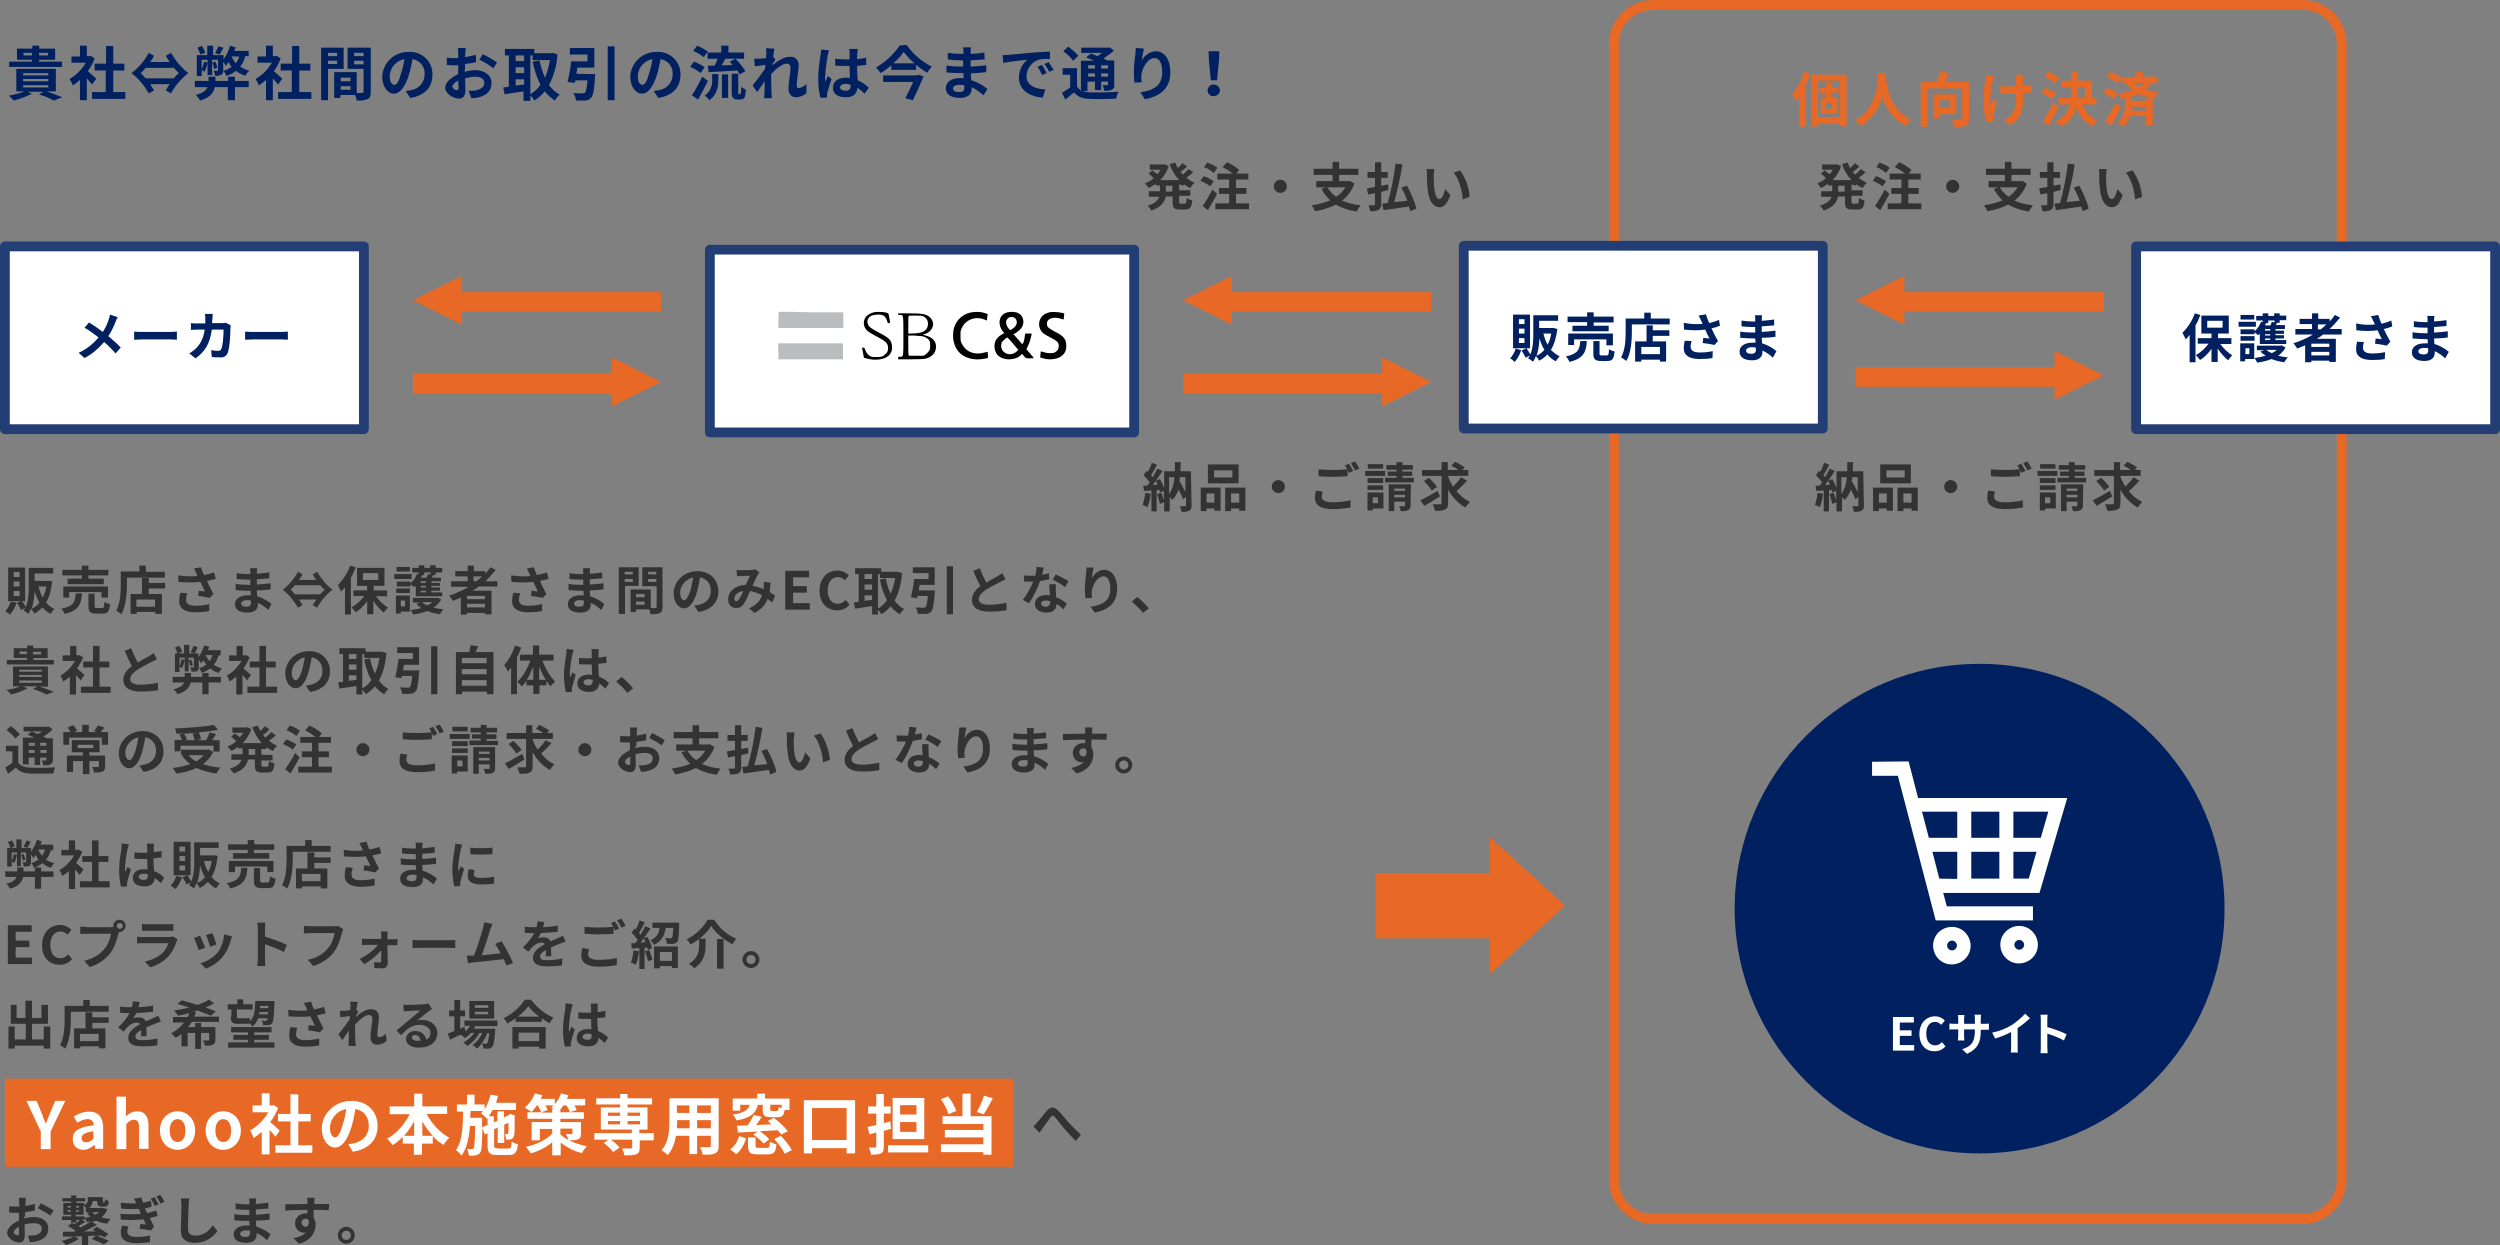 <svg version="1.1" id="img-problem-recommend.svg" xmlns="http://www.w3.org/2000/svg" x="0" y="0" viewBox="0 0 766 381.6" xml:space="preserve"><rect x="0" y="0" width="766" height="381.6" fill="#808080" stroke="none"/><style>.st0{fill:#e86925}.st1,.st3{fill:#fff}.st3{stroke:#223e75;stroke-width:3;stroke-linejoin:round}.st4{fill:#002060}.st4,.st5,.st6{fill-rule:evenodd;clip-rule:evenodd}.st5{fill:#e86925}.st6{fill:#333}.st9{fill:#bbbcbe}</style><g id="textarea"><g id="txt"><path id="長方形_31" class="st0" d="M1.5 330.5h309v27H1.5z"/><path class="st1" d="M12.5 352.1h3v-5.4l4.5-9.4h-3.1l-1.5 3.6c-.4 1.1-.9 2.1-1.3 3.3H14c-.5-1.1-.9-2.2-1.3-3.3l-1.5-3.6H8.1l4.4 9.4v5.4zm13 .2c1.3 0 2.4-.6 3.4-1.5h.1l.2 1.2h2.4v-6.5c0-3.2-1.5-4.9-4.3-4.9-1.8 0-3.4.7-4.7 1.5l1.1 1.9c1-.6 2-1.1 3.1-1.1 1.4 0 1.9.8 1.9 1.9-4.5.5-6.4 1.7-6.4 4.1-.1 2 1.2 3.4 3.2 3.4zm1-2.3c-.9 0-1.5-.4-1.5-1.3 0-1 .9-1.7 3.6-2.1v2.3c-.7.7-1.3 1.1-2.1 1.1zm9.3 2.1h2.9v-7.7c.8-.8 1.4-1.3 2.3-1.3 1.1 0 1.6.6 1.6 2.3v6.6h2.9v-7c0-2.8-1-4.5-3.5-4.5-1.5 0-2.6.8-3.5 1.6l.1-2.1v-4h-2.9v16.1zm18.6.2c2.8 0 5.4-2.2 5.4-5.9s-2.6-5.9-5.4-5.9c-2.8 0-5.4 2.2-5.4 5.9.1 3.8 2.6 5.9 5.4 5.9zm0-2.4c-1.5 0-2.4-1.4-2.4-3.5s.9-3.5 2.4-3.5 2.4 1.4 2.4 3.5c0 2.2-.8 3.5-2.4 3.5zm14 2.4c2.8 0 5.4-2.2 5.4-5.9s-2.6-5.9-5.4-5.9c-2.8 0-5.4 2.2-5.4 5.9.1 3.8 2.6 5.9 5.4 5.9zm0-2.4c-1.5 0-2.4-1.4-2.4-3.5s.9-3.5 2.4-3.5 2.4 1.4 2.4 3.5c0 2.2-.8 3.5-2.4 3.5zm17.3-3.5c-.4-.4-2-1.8-2.9-2.6 1-1.3 1.8-2.8 2.4-4.3l-1.3-.9-.4.1h-.9V335h-2.4v3.7h-2.8v2.1h4.8c-1.3 2.3-3.4 4.4-5.6 5.6.4.5.9 1.6 1.1 2.3.8-.5 1.7-1.2 2.5-1.9v6.9h2.4v-7.5c.7.7 1.4 1.5 1.8 2.1l1.3-1.9zm5.7 4.5v-7.3h3.8v-2.3h-3.8v-6H89v6h-3.8v2.3H89v7.3h-4.6v2.3h11.3v-2.3h-4.3zm11.2-2.4c-.7 0-1.5-1-1.5-3 0-2.2 1.7-5.1 5-5.7-.2 1.6-.6 3.3-1.1 4.8-.7 2.6-1.5 3.9-2.4 3.9zm5.5 4.4c5-.8 7.6-3.7 7.6-7.9 0-4.3-3.1-7.7-8-7.7-5.1 0-9.1 3.9-9.1 8.5 0 3.3 1.9 5.8 4 5.8 2.2 0 3.9-2.4 5.1-6.4.6-1.9.9-3.7 1.2-5.4 2.7.5 4.1 2.5 4.1 5.2 0 2.9-2 4.7-4.5 5.3-.5.1-1.1.2-1.8.3l1.4 2.3zm21.3-4.9v-4.4c.9 1.6 2 3.1 3.2 4.4h-3.2zm-5.6 0c1.2-1.3 2.2-2.8 3.1-4.4v4.4h-3.1zm13.2-6.6V339h-7.6v-3.9h-2.5v3.9h-7.5v2.4h6.1c-1.5 3.1-4.1 6-6.9 7.5.6.5 1.3 1.4 1.7 2 1.1-.7 2.2-1.6 3.1-2.6v2.1h3.4v3.4h2.5v-3.4h3.3v-2.3c1 1.1 2.1 2 3.3 2.7.4-.7 1.2-1.7 1.8-2.2-2.9-1.5-5.4-4.3-7-7.3h6.3zm10.7 4v-2.9h-3.6c0-.7 0-1.4.1-2.1h3.8c-.2.3-.4.5-.6.7.5.4 1.4 1.2 1.8 1.7l.2-.2v2.1l-1.7.7zm4.8 6.4c-1 0-1.1-.1-1.1-.9V346l1.1-.5v4.7h2v-5.6l1.3-.6c0 1.9 0 3-.1 3.2 0 .3-.1.3-.3.3h-.7c.2.4.4 1.2.4 1.7.5 0 1.2 0 1.6-.2.5-.2.8-.7.9-1.4.1-.6.1-2.6.1-5.5l.1-.3-1.5-.5-.4.3-.1.1-1.4.7v-1.9h-2v2.9l-1.1.5V342h-1.5c.4-.6.8-1.2 1.1-1.9h7.2v-2.2H152l.6-2.1-2.3-.4c-.4 1.6-1 3.2-1.8 4.5v-1.5h-3.1v-3h-2.3v3H140v2.2h1.9c-.1 4.6-.2 9-2.2 11.8.6.4 1.3 1.1 1.7 1.7 1.7-2.3 2.3-5.5 2.6-9.1h1.6c-.1 4.7-.2 6.4-.5 6.8-.2.3-.3.3-.6.3s-.8 0-1.4-.1c.3.6.5 1.5.6 2.1.8 0 1.6 0 2.1-.1s.9-.3 1.3-.8c.5-.6.6-2.6.7-7.5l.8 1.9.8-.4v3.8c0 2.3.6 2.9 3 2.9h3.5c1.9 0 2.5-.8 2.8-3.3-.6-.1-1.4-.5-1.9-.8-.1 1.8-.3 2.1-1.1 2.1h-3.2zm19.2-6h3.7v1.4c0 .2-.1.3-.3.3h-1.7c.3.5.6 1.2.8 1.8-1-.5-1.8-1.1-2.5-1.7v-1.8zm-5.7-5l1.8-.7c-.1-.4-.4-.9-.7-1.4h2.5l-.7.7c.2.1.4.2.6.4h-.3v1.1H166zm11.9 3h-6.2v-1h7.2v-2h-7.2v-.9c.3-.3.6-.7.9-1.2h1c.4.7.9 1.5 1 2.1l2.1-.7c-.1-.4-.4-.9-.7-1.4h3.3v-2h-5.6c.2-.4.3-.8.5-1.1l-2.3-.6c-.4 1.2-1.1 2.4-1.9 3.3v-1.6h-4.3c.2-.4.3-.7.5-1.1l-2.3-.6c-.6 1.6-1.8 3.3-3.1 4.4.6.3 1.5.9 2 1.3.6-.5 1.1-1.2 1.7-2h.3c.4.7.8 1.5 1 2.1h-4.2v2h7.6v1h-6.3v5.6h2.5v-3.5h3.8v1.4c-1.7 1.9-4.8 3.4-8.1 4.1.5.5 1.2 1.4 1.5 2 2.5-.7 4.8-1.9 6.6-3.4v4h2.6v-3.9c1.7 1.3 3.9 2.6 6.5 3.2.3-.6 1-1.6 1.5-2.1-2-.4-3.8-1-5.4-1.8 1.1 0 2 0 2.7-.3.7-.3.9-.8.9-1.8v-3.5zm8.4-.3h3.7v1h-3.7v-1zm0-2.6h3.7v1h-3.7v-1zm9.8 0v1h-3.8v-1h3.8zm0 3.6h-3.8v-1h3.8v1zm4.1 2.7h-4.3v-1.1h2.5v-6.8h-6.1v-.9h7.5v-1.9h-7.5v-1.3H190v1.3h-7.3v1.9h7.3v.9h-5.9v6.8h9.5v1.1h-11.5v2h4.3l-1.4 1c1.1.8 2.3 2 2.9 2.8l1.9-1.4c-.5-.7-1.6-1.7-2.6-2.4h6.5v2.3c0 .3-.1.3-.4.4h-2.7c.3.6.6 1.4.7 2.1 1.6 0 2.8 0 3.6-.3.8-.3 1.1-.9 1.1-2v-2.3h4.3v-2.2zm13.4-1.5v-2.5h4.2v2.5h-4.2zm-6.2 0c0-.7.1-1.5.1-2.1v-.4h3.8v2.5h-3.9zm3.8-7v2.3h-3.8v-2.3h3.8zm6.6 2.3h-4.2v-2.3h4.2v2.3zm2.4-4.5h-15.1v7.1c0 2.8-.2 6.4-2.4 8.8.5.3 1.5 1.1 1.9 1.5 1.4-1.6 2.2-3.8 2.5-5.9h4.1v5.6h2.4V348h4.2v3c0 .4-.1.5-.5.5h-2.8c.3.6.7 1.6.8 2.3 1.8 0 3 0 3.8-.4.8-.4 1.1-1 1.1-2.3v-14.6zm19.4 3.1c-.4-.1-.8-.3-1-.5-.1 1.1-.2 1.3-.6 1.3h-1.4c-.5 0-.6-.1-.6-.5v-1.4h3.5v1.1zm-12.9-1.1h3c-.5 1.5-1.5 2.5-5.2 3 .4.4 1 1.3 1.2 1.8 4.5-.8 5.9-2.3 6.5-4.8h1.5v1.5c0 1.8.5 2.3 2.5 2.3h2c1.4 0 2-.5 2.2-2.2h1.5v-3.5h-7.5v-1.5H232v1.5h-7.5v3.7h2.3v-1.8zm14.7 8.1c-.9-1.2-2.8-3-4.3-4.1l-1.9 1c.4.3.8.6 1.2 1-1.6.1-3.2.1-4.7.2.6-.8 1.2-1.7 1.7-2.5l-2.5-.6c-.4 1-1.1 2.2-1.8 3.2-1.2.1-2.3.1-3.3.1l.3 2.1c1.7-.1 3.8-.2 6.1-.3l-1.4.9c1.2.8 2.5 2 3.2 2.8l1.7-1.3c-.6-.8-1.9-1.8-2.9-2.5 1.8-.1 3.7-.2 5.5-.3.4.5.8.9 1.1 1.3l2-1zm-15.8 7c1.6-1.2 2.4-3 3-4.8l-2.1-.7c-.5 1.6-1.4 3.1-2.8 4.1l1.9 1.4zm6.9-1.9c-.8 0-1-.1-1-.6v-2.6h-2.3v2.6c0 2 .6 2.6 3 2.6h3c1.9 0 2.5-.6 2.7-3.1-.6-.1-1.6-.5-2-.8-.1 1.6-.2 1.9-.9 1.9h-2.5zm4.7-2.7c1.3 1.4 2.7 3.2 3.2 4.5l2.2-1.1c-.6-1.3-2.1-3.1-3.4-4.4l-2 1zm11.6.3v-9.8h10.6v9.8h-10.6zm-2.5-12.2v16.3h2.5v-1.6h10.6v1.6h2.6v-16.3h-15.7zm34.5 4.4h-5v-2.9h5v2.9zm0 5.3h-5v-3h5v3zm2.4-10.4h-9.7V349h9.7v-12.6zm-10.4 7.2l-2 .5v-2.9h2.1V339h-2.1v-3.8h-2.3v3.8H266v2.2h2.5v3.5c-1 .2-2 .5-2.7.6l.6 2.3 2.1-.6v4.2c0 .3-.1.4-.4.4h-1.9c.3.6.6 1.5.7 2.2 1.4 0 2.4-.1 3-.4.7-.3.9-.9.9-2.1v-4.8c.8-.2 1.5-.4 2.2-.6l-.2-2.3zm-.7 7.3v2.2h12.3v-2.2h-12.3zm29.4-15.2c-.5 1.6-1.4 3.6-2.2 5l2.1.7c.9-1.3 1.9-3.2 2.8-4.9l-2.7-.8zm-8.5 4.7c-.4-1.3-1.4-3.1-2.5-4.5l-2.2.9c1 1.4 2 3.3 2.3 4.6l2.4-1zm4.5-5.3h-2.6v6.9h-6.1v2.4h12.5v1.8h-11.8v2.3h11.8v2.1h-13v2.4h13v.8h2.5V342h-6.4v-6.9z"/></g></g><path id="長方形_32" d="M506.5 1.5h199c6.6 0 12 5.4 12 12v348c0 6.6-5.4 12-12 12h-199c-6.6 0-12-5.4-12-12v-348c0-6.6 5.4-12 12-12z" fill="none" stroke="#e86925" stroke-width="3" stroke-linejoin="round"/><g id="sb_c_s"><path id="長方形_30" class="st3" d="M217.5 76.5h130v56h-130z"/></g><g id="メーカー"><path id="長方形_30-2" class="st3" d="M1.5 75.5h110v56H1.5z"/><path id="メーカー-2" class="st4" d="M33.7 96.4c-.1.5-.2 1-.4 1.5-.4 1.3-1 2.6-1.8 3.8-1.3-1-2.9-2.1-4.2-2.9l-1.4 1.6c1.5.9 2.9 1.9 4.3 3-1.7 2-3.7 3.6-6.1 4.7l1.8 1.6c2.3-1.2 4.3-2.9 6-4.9 1.3 1.1 2.5 2.3 3.5 3.5l1.6-1.8c-1.2-1.3-2.5-2.4-3.8-3.5.9-1.4 1.6-2.8 2.2-4.4.2-.5.4-1 .7-1.4l-2.4-.8zm7.4 7.7c.6 0 1.7-.1 2.6-.1h8.6c.7 0 1.5.1 1.9.1v-2.5c-.4 0-1.1.1-1.9.1h-8.6c-.8 0-2 0-2.6-.1v2.5zm28.1-5.2c-.4.1-.8.1-1.2.1h-3c0-.5 0-.9.1-1.4 0-.4 0-1.1.1-1.4h-2.4c.1.5.1 1 .1 1.5v1.4h-2.3c-.6 0-1.4 0-2.1-.1v2.1c.7-.1 1.6-.1 2.1-.1h2.1c-.2 2.1-1.1 4.2-2.6 5.7-.6.6-1.3 1.1-2.1 1.6l1.9 1.5c2.9-2 4.4-4.5 5-8.8h3.6c0 1.7-.2 4.9-.7 5.9-.1.4-.5.6-.9.6-.8 0-1.5-.1-2.2-.2l.2 2.1c.8.1 1.7.1 2.7.1.9.1 1.7-.4 2.1-1.2.7-1.6.9-6.1.9-7.8 0-.3.1-.6.1-.8l-1.5-.8zm5.9 5.2c.6 0 1.7-.1 2.6-.1h8.6c.7 0 1.5.1 1.9.1v-2.5c-.4 0-1.1.1-1.9.1h-8.6c-.8 0-2 0-2.6-.1v2.5z"/></g><path id="長方形_30-3" class="st3" d="M448.5 75.3h110v56h-110z"/><path id="長方形_30-4" class="st3" d="M654.5 75.5h110v56h-110z"/><g id="arrow"><path id="長方形_1" class="st5" d="M126.5 120.5v-6h67v6h-67z"/><path id="三角形_1" class="st5" d="M202.5 117l-15 7.5v-15l15 7.5z"/></g><g id="arrow-2"><path id="長方形_1-2" class="st5" d="M202.5 95.5v-6h-67v6h67z"/><path id="三角形_1-2" class="st5" d="M126.5 92l15-7.5v15l-15-7.5z"/></g><g id="arrow-3"><path id="長方形_1-3" class="st5" d="M362.5 120.5v-6h67v6h-67z"/><path id="三角形_1-3" class="st5" d="M438.5 117l-15 7.5v-15l15 7.5z"/></g><g id="arrow-4"><path id="長方形_1-4" class="st5" d="M438.5 95.5v-6h-67v6h67z"/><path id="三角形_1-4" class="st5" d="M362.5 92l15-7.5v15l-15-7.5z"/></g><g id="arrow-5"><path id="長方形_1-5" class="st5" d="M568.5 118.5v-6h67v6h-67z"/><path id="三角形_1-5" class="st5" d="M644.5 115l-15 7.5v-15l15 7.5z"/></g><g id="arrow-6"><path id="長方形_1-6" class="st5" d="M644.5 95.5v-6h-67v6h67z"/><path id="三角形_1-6" class="st5" d="M568.5 92l15-7.5v15l-15-7.5z"/></g><path id="_発注_支払い_" class="st6" d="M359.2 58.7h-2v-1.8h2v1.8zm3.5-1.8v-.5c.6.5 1.3.9 2 1.2.4-.6.8-1.2 1.3-1.6-.9-.4-1.7-.9-2.5-1.5.7-.5 1.4-1.1 2.1-1.7l-1.4-1c-.6.6-1.1 1.2-1.8 1.7-.3-.3-.5-.5-.7-.8.7-.5 1.4-1.1 2-1.7l-1.4-1c-.4.5-.9 1-1.4 1.5-.3-.5-.6-1.1-.8-1.7l-1.7.5c.6 1.8 1.6 3.5 2.9 4.9h-5.8c1.2-1.2 2.1-2.7 2.6-4.3l-1.3-.6-.3.1h-4.2V52h3.3c-.3.5-.6 1-1 1.4-.4-.4-1.1-.8-1.5-1.2l-1.2 1c.6.4 1.1.9 1.6 1.4-.8.7-1.7 1.2-2.7 1.6.4.4.8.9 1.2 1.4.7-.4 1.5-.8 2.1-1.3v.5h1.3v1.8H352v1.7h3.2c-.4 1.1-1.4 2.1-3.6 2.7.5.5.9 1 1.2 1.5 3-1 4-2.6 4.4-4.3h2.1v1.7c0 1.8.4 2.3 2.2 2.3h1.7c1.4 0 1.9-.6 2.1-2.8-.6-.1-1.2-.4-1.7-.8-.1 1.5-.1 1.8-.6 1.8h-1.2c-.4 0-.5-.1-.5-.7V60h3.4v-1.7h-3.4v-1.8l1.4.4zm10.3-5.5c-.9-.7-2-1.2-3.1-1.6l-1 1.4c1.1.4 2.1 1 3 1.8l1.1-1.6zm-1.1 4.1c-1-.6-2-1.2-3.1-1.5l-1 1.4c1.1.4 2.1 1 3 1.7l1.1-1.6zm-.4 2.6c-.9 1.7-1.9 3.4-3 5l1.6 1.3c1-1.6 2-3.4 2.8-5l-1.4-1.3zm7.2 4.2v-2.9h3.2v-1.8h-3.2V55h3.8v-1.8h-3.7l.9-1.1c-1.1-1-2.4-1.8-3.8-2.4l-1.3 1.5c1.1.6 2.2 1.2 3.1 2H373V55h3.6v2.6h-3.1v1.8h3.1v2.9h-4.2v1.8h10.3v-1.8h-4zm11.6-5.2c0 1.1.9 2 2 2s2-.9 2-2-.9-2-2-2-2 .9-2 2zm21.9.3c-.7 1.2-1.7 2.2-2.8 2.9-1.1-.8-2-1.8-2.7-2.9h5.5zm1.4-2l-.3.1h-3v-1.9h5.9v-1.9h-5.9v-2.1h-2v2.1h-5.8v1.9h5.8v1.9h-5v1.9h3l-1.4.5c.7 1.3 1.6 2.5 2.7 3.5-1.8.7-3.7 1.2-5.7 1.5.4.6.8 1.2 1 1.8 2.2-.3 4.4-1 6.4-2 2 1.1 4.1 1.8 6.4 2.1.3-.7.7-1.3 1.2-1.9-2-.2-3.9-.7-5.7-1.4 1.7-1.3 3-3.1 3.8-5.2l-1.4-.9zm11.8 2.8l-.1-1.7c-.7.1-1.4.3-2.1.4v-2.4h2v-1.8h-2v-3h-1.9v3H419v1.8h2.3v2.8c-.9.2-1.8.3-2.5.4l.4 1.9c.6-.1 1.3-.3 2.1-.4v3.4c0 .2-.1.3-.2.3h-1.8c.3.6.4 1.2.5 1.8.9.1 1.8 0 2.6-.4.6-.4.9-1.1.8-1.7v-3.8l2.2-.6zm8.6 5.7c-.7-2.5-1.7-4.8-2.9-7l-1.7.6c.7 1.3 1.3 2.6 1.8 4-1.3.2-2.7.3-4 .4 1-3.8 1.9-7.6 2.5-11.5l-2.1-.3c-.5 4.1-1.3 8.1-2.4 12.1-.6.1-1.2.1-1.7.2l.4 2c2.1-.3 5-.7 7.8-1.1.1.5.3 1 .4 1.4l1.9-.8zm5.5-12.1h-2.4c.1.5.1 1.1.1 1.6 0 1 0 2.8.2 4.3.4 4.3 2 5.8 3.7 5.8 1.3 0 2.3-1 3.3-3.7l-1.6-1.9c-.3 1.2-.9 3.1-1.7 3.1-1 0-1.5-1.6-1.7-3.8-.1-1.1-.1-2.3-.1-3.4 0-.7.1-1.3.2-2zm7.9.4l-2 .7c1.7 2 2.6 5.7 2.8 8.2l2.1-.8c-.2-2.9-1.2-5.7-2.9-8.1z"/><path id="_発注_支払い_2" class="st6" d="M565.2 58.7h-2v-1.8h2v1.8zm3.5-1.8v-.5c.6.5 1.3.9 2 1.2.4-.6.8-1.2 1.3-1.6-.9-.4-1.7-.9-2.5-1.5.7-.5 1.4-1.1 2.1-1.7l-1.4-1c-.6.6-1.1 1.2-1.8 1.7-.3-.3-.5-.5-.7-.8.7-.5 1.4-1.1 2-1.7l-1.4-1c-.4.5-.9 1-1.4 1.5-.3-.5-.6-1.1-.8-1.7l-1.7.5c.6 1.8 1.6 3.5 2.9 4.9h-5.8c1.2-1.2 2.1-2.7 2.6-4.3l-1.3-.6-.3.1h-4.2V52h3.3c-.3.5-.6 1-1 1.4-.4-.4-1.1-.8-1.5-1.2l-1.2 1c.6.4 1.1.9 1.6 1.4-.8.7-1.7 1.2-2.7 1.6.4.4.8.9 1.2 1.4.7-.4 1.5-.8 2.1-1.3v.5h1.3v1.8H558v1.7h3.2c-.4 1.1-1.4 2.1-3.6 2.7.5.5.9 1 1.2 1.5 3-1 4-2.6 4.4-4.3h2.1v1.7c0 1.8.4 2.3 2.2 2.3h1.7c1.4 0 1.9-.6 2.1-2.8-.6-.1-1.2-.4-1.7-.8-.1 1.5-.1 1.8-.6 1.8h-1.2c-.4 0-.5-.1-.5-.7V60h3.4v-1.7h-3.4v-1.8l1.4.4zm10.3-5.5c-.9-.7-2-1.2-3.1-1.6l-1 1.4c1.1.4 2.1 1 3 1.8l1.1-1.6zm-1.1 4.1c-1-.6-2-1.2-3.1-1.5l-1 1.4c1.1.4 2.1 1 3 1.7l1.1-1.6zm-.4 2.6c-.9 1.7-1.9 3.4-3 5l1.6 1.3c1-1.6 2-3.4 2.8-5l-1.4-1.3zm7.2 4.2v-2.9h3.2v-1.8h-3.2V55h3.8v-1.8h-3.7l.9-1.1c-1.1-1-2.4-1.8-3.8-2.4l-1.3 1.5c1.1.6 2.2 1.2 3.1 2H579V55h3.6v2.6h-3.1v1.8h3.1v2.9h-4.2v1.8h10.3v-1.8h-4zm11.6-5.2c0 1.1.9 2 2 2s2-.9 2-2-.9-2-2-2-2 .9-2 2zm21.9.3c-.7 1.2-1.7 2.2-2.8 2.9-1.1-.8-2-1.8-2.7-2.9h5.5zm1.4-2l-.3.1h-3v-1.9h5.9v-1.9h-5.9v-2.1h-2v2.1h-5.8v1.9h5.8v1.9h-5v1.9h3l-1.4.5c.7 1.3 1.6 2.5 2.7 3.5-1.8.7-3.7 1.2-5.7 1.5.4.6.8 1.2 1 1.8 2.2-.3 4.4-1 6.4-2 2 1.1 4.1 1.8 6.4 2.1.3-.7.7-1.3 1.2-1.9-2-.2-3.9-.7-5.7-1.4 1.7-1.3 3-3.1 3.8-5.2l-1.4-.9zm11.8 2.8l-.1-1.7c-.7.1-1.4.3-2.1.4v-2.4h2v-1.8h-2v-3h-1.9v3H625v1.8h2.3v2.8c-.9.2-1.8.3-2.5.4l.4 1.9c.6-.1 1.3-.3 2.1-.4v3.4c0 .2-.1.3-.2.3h-1.8c.3.6.4 1.2.5 1.8.9.1 1.8 0 2.6-.4.6-.4.9-1.1.8-1.7v-3.8l2.2-.6zm8.6 5.7c-.7-2.5-1.7-4.8-2.9-7l-1.7.6c.7 1.3 1.3 2.6 1.8 4-1.3.2-2.7.3-4 .4 1-3.8 1.9-7.6 2.5-11.5l-2.1-.3c-.5 4.1-1.3 8.1-2.4 12.1-.6.1-1.2.1-1.7.2l.4 2c2.1-.3 5-.7 7.8-1.1.1.5.3 1 .4 1.4l1.9-.8zm5.5-12.1h-2.4c.1.5.1 1.1.1 1.6 0 1 0 2.8.2 4.3.4 4.3 2 5.8 3.7 5.8 1.3 0 2.3-1 3.3-3.7l-1.6-1.9c-.3 1.2-.9 3.1-1.7 3.1-1 0-1.5-1.6-1.7-3.8-.1-1.1-.1-2.3-.1-3.4 0-.7.1-1.3.2-2zm7.9.4l-2 .7c1.7 2 2.6 5.7 2.8 8.2l2.1-.8c-.2-2.9-1.2-5.7-2.9-8.1z"/><path id="個人向け決済" class="st5" d="M552.8 22c-.7 2.5-2 4.8-3.7 6.8.4.7.7 1.5 1 2.3l1.2-1.5v9.2h2V26c.5-1.1 1-2.3 1.4-3.4l-1.9-.6zm8.5 11.4h-1.8v-1.9h1.8v1.9zm2.1-4.9V27h-2.2v-1.8h-1.7V27h-2.1v1.5h2.1V30h-1.6v4.8h5V30h-1.7v-1.6h2.2v.1zm-6.4 7.4V24.7h6.8v11.1l-6.8.1zm-1.9-13v15.9h1.9v-1h6.8v.9h2V22.9h-10.7zm20.3-.5c-.1 2.4.1 10.6-7.1 14.5.7.5 1.3 1 1.8 1.7 3.3-2.1 5.7-5.3 6.7-9 1 3.9 3.6 7.2 7.1 9 .4-.7 1-1.3 1.7-1.8-6.7-3.2-7.6-10.9-7.8-13.4 0-.4 0-.7.1-1h-2.5zm22.1 8.3v2.4h-3.1v-2.4h3.1zm1.9 4.3v-6.1h-7v7.4h1.9V35h5.1zm4-10h-7.5c.4-.8.9-1.7 1.3-2.6l-2.7-.4c-.3 1-.6 2-1 3h-5v13.8h2.1V27.1h10.6v9.2c0 .3-.1.4-.5.4h-2.6c.3.7.6 1.4.7 2.2 1.2.1 2.4 0 3.5-.4.8-.3 1-1 1-2.1l.1-11.4zm5-2c0 .5 0 1-.1 1.5-.4 2.4-.6 4.7-.6 7.1.1 2 .4 3.9 1 5.8l2-.2c0-.3 0-.6-.1-.7 0-.3.1-.6.1-.9.3-1.5.7-2.9 1.2-4.4l-1.1-.7c-.3.6-.6 1.5-.8 2.1-.5-2.2.2-5.9.6-7.9.1-.5.2-1 .4-1.4l-2.6-.3zm14.1 3.1c-.9.2-1.8.3-2.7.3v-2.3c0-.4 0-.8.1-1.2h-2.6c.1.4.2.8.2 1.2 0 .5.1 1.4.1 2.4h-2c-.9 0-1.8-.1-2.7-.2v2.3c.9 0 2 .1 2.8.1h2v.6c0 3-.3 4.6-1.7 6-.6.6-1.3 1.1-2.1 1.4l2.1 1.6c3.5-2.3 3.9-4.8 3.9-9.1v-.7c1-.1 1.9-.1 2.6-.2v-2.2zm8.4-2.3c-1-.7-2.1-1.3-3.3-1.8l-1.2 1.6c1.2.5 2.2 1.1 3.2 1.9l1.3-1.7zm-1 4.8c-1-.7-2.1-1.3-3.3-1.7l-1.1 1.6c1.2.5 2.2 1.1 3.2 1.9l1.2-1.8zm-.8 2.9c-.9 2-2 3.9-3.2 5.7l1.9 1.3c1-1.8 2.1-3.8 3-5.7l-1.7-1.3zm7.5-4.8h2.2V30h-2.3c0-.6.1-1.2.1-1.8v-1.5zm5.7 5.3v-2H641v-5.3h-4.3V22h-2.1v2.7h-3v2h3v1.5c0 .6 0 1.2-.1 1.8h-3.8v2h3.5c-.6 2.4-2.3 4.3-4.5 5.3.7.4 1.3.9 1.8 1.5 2.3-1.2 4-3.3 4.7-5.8.8 2.5 2.6 4.5 4.9 5.8.4-.7.9-1.3 1.5-1.9-2.1-.9-3.8-2.7-4.6-4.9h4.3zm5.9-.5c-1 2-2 3.9-3.2 5.7l1.9 1.3c1-1.8 2.1-3.8 3-5.7l-1.7-1.3zm.7-2.9c-1-.7-2.1-1.3-3.3-1.7l-1.1 1.6c1.2.5 2.2 1.1 3.2 1.9l1.2-1.8zm8.7 1.6v.7h-4.4v-.8h-1.5c1.2-.3 2.5-.7 3.6-1.3 1.3.6 2.7 1 4.2 1.3l-1.9.1zm-4.5 3.7c.1-.4.1-.8.1-1.2h4.4v1.2h-4.5zm3.9-8.5c-.5.5-1 .9-1.6 1.3-.6-.4-1.3-.8-1.8-1.3h3.4zm4.1 0v-1.9h-4.6V22h-2.2v1.6h-4.5v.1c-1-.7-2-1.2-3.1-1.7l-1.2 1.6c1.2.5 2.2 1.1 3.2 1.9l1.1-1.6v1.4h1.4c.6.9 1.4 1.6 2.2 2.3-1.4.5-2.9.8-4.4 1 .4.6.7 1.2 1 1.8.4-.1.8-.2 1.1-.3v2c0 1.5-.2 4-2.3 5.6.6.3 1.2.7 1.7 1.1 1-.8 1.8-2 2.1-3.3h4.9v3h2.1V30l.6.1c.2-.7.6-1.4 1.2-1.9-1.4-.2-2.8-.4-4.1-.8.8-.6 1.5-1.3 2-2.1l1.8.1z"/><path id="貴社_弊社間のお取引の流れは今まで通り_" class="st4" d="M7.2 17v-.8h2.6v.8H7.2zm7.5-.8v.8H12v-.8h2.7zm4.3 2.7h-7v-.6h4.9v-3.4H12V14H9.9v.9H5.2v3.4h4.6v.6h-7v1.6H19v-1.6zM7.1 26.1h7.7v.7H7.1v-.7zm0-1.9h7.7v.7H7.1v-.7zm0-1.8h7.7v.7H7.1v-.7zm10 5.6v-6.9H5V28h2.5c-1.5.6-3.1 1-4.8 1.3.6.5 1.1 1 1.5 1.5 2-.5 3.8-1.2 5.6-2.1l-1.4-.6h5l-1.5.8c1.6.5 3.1 1.1 4.6 1.9l2.6-1c-1.2-.5-3.1-1.2-4.8-1.8h2.8zm12.4-3.9c-.4-.4-1.8-1.6-2.6-2.3.9-1.2 1.6-2.5 2.1-3.9l-1.2-.8-.4.1h-.8V14h-2.1v3.3h-2.6v1.9h4.4c-1.2 2.1-2.9 3.8-5 5 .4.6.8 1.3 1 2 .8-.5 1.5-1.1 2.2-1.7v6.2h2.1V24c.6.7 1.2 1.4 1.6 1.9l1.3-1.8zm5.2 4.1v-6.6h3.4v-2.1h-3.4v-5.4h-2.2v5.4H29v2.1h3.4v6.6h-4.2v2.1h10.2v-2.1h-3.7zm10.9-12c-1.3 2.4-3.1 4.5-5.3 6.2 2.2 1.7 3.9 3.8 5.3 6.2l1.6-.9c-.4-.7-.8-1.3-1.2-1.9h6c-.5.6-.9 1.3-1.2 1.9l1.6.9c1.3-2.4 3.1-4.5 5.3-6.2-2.2-1.7-3.9-3.8-5.3-6.2l-1.6.9c.4.7.8 1.3 1.2 1.9h-6c.5-.6.9-1.3 1.2-1.9l-1.6-.9zm7.7 4.6c.5.6 1 1.1 1.5 1.6-.6.5-1.1 1-1.5 1.6h-8.7c-.5-.6-1-1.1-1.5-1.6.6-.5 1.1-1 1.5-1.6h8.7zm13.6-6.6c-.3.7-.6 1.4-1 2.1l1.4.4 1.2-2.1-1.6-.4zm-4 2c-.2-.7-.6-1.4-1-2.1l-1.4.5c.4.7.7 1.4.9 2.1l1.5-.5zm9.1 7.3h-2.1v1.3H66v-1.3h-2.1v1.3h-4.2v1.9h3.9c-.4.9-1.3 1.8-3.6 2.4.5.5 1 1.1 1.3 1.7 3.2-.9 4.2-2.5 4.5-4.1h4v4H72v-4h4.2v-1.9H72v-1.3zm-1-6.2h2.3c-.2.8-.6 1.5-1.1 2.1-.4-.6-.9-1.3-1.2-2.1zm5.2 0v-1.7h-4.4c.1-.4.3-.8.4-1.1l-1.7-.5c-.4 1.5-1.1 2.9-2 4.2v-1.3h-3.2V14h-1.8v2.9h-3.2v6.4h1.5v-1.8c.3.1.7.3.9.5.4-.9.7-1.8.9-2.8l-1.1-.3c-.1.8-.4 1.6-.7 2.4v-3h1.8V23H65v-4.7h1.8v3.2c0 .1 0 .2-.1.2h-1.2c.2.5.3 1 .4 1.5.6.1 1.3 0 1.9-.3.5-.3.7-.8.6-1.4v-2.6c.3.4.6.9.8 1.3.3-.3.5-.7.8-1.2.3.5.6 1.1 1 1.5-.8.5-1.6 1-2.5 1.2.4.5.7 1 .9 1.6 1-.4 2-.9 2.9-1.6.9.7 1.8 1.2 2.9 1.5.3-.6.7-1.1 1.2-1.5-1-.3-1.9-.7-2.8-1.3.8-1 1.3-2.1 1.6-3.3l1 .2zm-9.6 3.5c-.1-.6-.3-1.3-.6-1.9l-.9.2c.2.6.4 1.3.5 2l1-.3zm19.9 3.3c-.4-.4-1.8-1.6-2.6-2.3.9-1.2 1.6-2.5 2.1-3.9l-1.2-.8-.4.1h-.8V14h-2.1v3.3h-2.6v1.9h4.4c-1.2 2.1-2.9 3.8-5 5 .4.6.8 1.3 1 2 .8-.5 1.5-1.1 2.2-1.7v6.2h2.1V24c.6.7 1.2 1.4 1.6 1.9l1.3-1.8zm5.2 4.1v-6.6h3.4v-2.1h-3.4v-5.4h-2.2v5.4H86v2.1h3.4v6.6h-4.2v2.1h10.2v-2.1h-3.7zm11.6-12v1h-2.8v-1h2.8zm-2.8 3.4v-1h2.8v1h-2.8zm4.8 1.5v-6.5h-6.9v16.1h2.1v-9.6h4.8zm3.2-1.4v-1.1h2.9v1.1h-2.9zm2.9-3.5v1h-2.9v-1h2.9zm-7 11.3v-1.1h3v1.1h-3zm3-3.7v1.1h-3v-1.1h3zm6.2-9.2h-7.1v6.5h4.9v7c0 .2-.1.4-.3.4h-1.8v-6.4h-6.9V30h1.9v-.9h4.5c.2.5.4 1.1.5 1.7 1.1.1 2.2 0 3.3-.4.7-.3 1-1 1-2.1V14.6zm7.2 11.4c-.7 0-1.4-.9-1.4-2.7.1-2.6 2-4.7 4.5-5.2-.2 1.5-.5 2.9-1 4.3-.6 2.5-1.3 3.6-2.1 3.6zm4.9 4c4.5-.7 6.8-3.3 6.8-7.1.1-3.8-2.9-6.9-6.6-7h-.6c-4.4-.1-8 3.3-8.2 7.6 0 3 1.7 5.2 3.6 5.2s3.5-2.2 4.6-5.8c.5-1.6.8-3.2 1.1-4.8 2.3.4 3.9 2.4 3.7 4.7 0 2.4-1.7 4.4-4.1 4.8-.5.1-1 .2-1.7.3l1.4 2.1zm14.2-2.4c-.6 0-1.1-.5-1.3-1 0-.6.7-1.4 1.8-1.9 0 .9.1 1.7.1 2.2 0 .6-.2.7-.6.7zm2.6-6.4v-1.6c1.2-.1 2.4-.3 3.4-.6l-.1-2.2c-1.1.3-2.2.5-3.3.7 0-.5 0-.9.1-1.3 0-.5.1-1.2.1-1.5h-2.4c.1.5.1 1 .1 1.6v1.5h-1c-.8 0-1.6 0-2.5-.1v2.2c.8.1 1.7.1 2.5.1h1v2.7c-2.2 1-4 2.6-4 4.1 0 1.9 2.5 3.4 4.2 3.4 1.2 0 2-.6 2-2.8 0-.6-.1-2-.1-3.4 1.1-.3 2.2-.5 3.3-.5 1.5 0 2.6.7 2.6 1.9 0 1.3-1.2 2-2.6 2.3-.7.1-1.5.1-2.2.1l.8 2.3c.8 0 1.6-.1 2.3-.3 2.8-.7 3.9-2.3 3.9-4.4 0-2.4-2.2-3.9-4.9-3.9-1.2 0-2.3.2-3.4.5l.2-.8zm4.4-2.9c1.5.7 2.9 1.6 4.3 2.6l1.1-1.8c-1.4-.9-2.9-1.8-4.4-2.5l-1 1.7zm15.7-1.3h.6v1.4h5.3c-.3 1.9-.8 3.7-1.5 5.4-.8-1.7-1.3-3.5-1.7-5.3l-2.1.4c.5 2.5 1.3 4.9 2.4 7.1-.8 1.2-1.9 2.1-3.1 2.9V17h.1zm-4.6 7.3h2.6v1.6c-.9.1-1.7.2-2.6.3v-1.9zm0-3.7h2.6v1.8H158v-1.8zm2.6-3.6v1.7H158V17h2.6zm8.9-.8l-.4.1h-5.4V15h-9v2h1.2v9.6c-.6.1-1.2.1-1.7.2l.4 2.1c1.7-.3 3.8-.6 5.8-.9v2.9h2.1v-1.7c.5.5.9 1 1.2 1.6 1.2-.7 2.3-1.7 3.2-2.8.9 1.1 1.9 2 3.1 2.8.4-.7.9-1.3 1.5-1.8-1.3-.7-2.4-1.7-3.3-2.9 1.5-2.9 2.4-6.1 2.6-9.4l-1.3-.5zm7.1 6.4c.1-.6.2-1.3.3-1.9h5.2v-6h-7.5v2h5.4v2.1h-5c-.2 2.1-.6 4.2-1.1 6.3l2.2.3c.1-.3.1-.5.2-.8h3.7c-.2 2.4-.4 3.5-.8 3.8-.2.2-.5.2-.8.2-.5 0-1.6 0-2.7-.1.4.7.7 1.5.8 2.3h2.8c.7 0 1.3-.3 1.8-.8.6-.7 1-2.4 1.2-6.4 0-.3.1-.6.1-.9l-5.8-.1zm9.6-8.4v16.5h2.1V14.2h-2.1zM196.8 26c-.7 0-1.4-.9-1.4-2.7.1-2.6 2-4.7 4.5-5.2-.2 1.5-.5 2.9-1 4.3-.6 2.5-1.3 3.6-2.1 3.6zm4.9 4c4.5-.7 6.8-3.3 6.8-7.1.1-3.8-2.9-6.9-6.6-7h-.6c-4.4-.1-8 3.3-8.2 7.6 0 3 1.7 5.2 3.6 5.2 1.9 0 3.5-2.2 4.6-5.8.5-1.6.8-3.2 1.1-4.8 2.3.4 3.9 2.4 3.7 4.7 0 2.4-1.7 4.4-4.1 4.8-.5.1-1 .2-1.7.3l1.4 2.1zm15.1-13.9V18h3.1c-.3.7-.6 1.5-.9 2.1h-2.1l.2 2c2.4-.1 5.7-.3 8.8-.5.3.4.5.7.7 1.2l1.8-1c-.9-1.4-1.9-2.7-3.1-3.8l-1.7.9c.3.3.6.6.9 1-1.2.1-2.3.1-3.4.1.4-.6.8-1.3 1.1-2h5.8v-1.9h-4.8V14H221v2.1h-4.2zm.1-.3c-1-.7-2.1-1.3-3.3-1.8l-1.2 1.6c1.2.5 2.2 1.1 3.2 1.9l1.3-1.7zm-1 4.8c-1-.7-2.1-1.3-3.3-1.7l-1.1 1.6c1.2.5 2.2 1.1 3.2 1.9l1.2-1.8zm-.7 2.9c-1 2-2 3.9-3.2 5.7l1.9 1.3c1-1.8 2.1-3.8 3-5.7l-1.7-1.3zm3 .8c.2 2-.7 3.9-2.3 5 .6.4 1.1.9 1.5 1.4 2.4-1.8 2.7-4.3 2.7-6.3v-1.7h-1.9v1.6zm3 5.7h1.9v-7.2h-1.9V30zm5.2-1.2c-.1 0-.2 0-.2-.1 0-.2-.1-.3 0-.5v-5.6h-2v5.5c0 1.2.1 1.6.4 1.9.3.3.8.5 1.2.5h.9c.3 0 .7-.1 1-.2.3-.2.5-.5.6-.8.1-.7.2-1.4.2-2.1-.5-.2-1-.4-1.4-.8 0 .8 0 1.4-.1 1.7 0 .2 0 .3-.1.5-.1.1-.1.1-.2.1l-.3-.1zm20.7-3.1c-.6.7-1.4 1.1-2.3 1.3-.4 0-.7-.3-.7-.6v-.1c0-1.9.6-4.5.6-6.3.1-1.4-1-2.6-2.3-2.6h-.5c-1.7 0-3.8 1.4-5.2 2.6v-.4c.3-.5.7-1 .9-1.4l-.7-.8c.1-1.1.3-2 .4-2.5l-2.6-.1c.1.5.1 1.1.1 1.6 0 .2 0 .7-.1 1.4-.8.1-1.5.2-2.1.2h-1.5l.2 2.3c1-.1 2.4-.3 3.2-.4l-.1 1.2c-1 1.5-2.8 3.9-3.8 5.1l1.4 2c.6-.8 1.5-2.2 2.3-3.3 0 1.5 0 2.5-.1 3.9 0 .3 0 .9-.1 1.3h2.4c0-.4-.1-1-.1-1.4-.1-1.7-.1-3.2-.1-4.6v-1.4c1.4-1.6 3.4-3.2 4.7-3.2.6 0 1.2.4 1.2 1.1v.3c0 1.6-.6 4.2-.6 6.2 0 1.7.9 2.7 2.2 2.7s2.5-.5 3.3-1.3v-2.8zm4.5-10.5c0 .6-.1 1.2-.2 1.7-.4 2.5-.7 4.9-.7 7.4 0 1.9.2 3.8.7 5.7l2-.1v-.7c0-.3 0-.6.1-.8.4-1.4.8-2.9 1.3-4.2l-1.1-.9c-.3.6-.6 1.2-.8 1.8-.1-.4-.1-.8-.1-1.2.1-2.3.4-4.6.8-6.9.1-.5.3-1.1.4-1.6l-2.4-.2zm9 11c.2.7-.3 1.4-1 1.6h-.5c-.9 0-1.7-.3-1.7-1s.7-1.1 1.7-1.1c.5 0 1 .1 1.4.2v.3h.1zm5.6.7c-1-1-2.2-1.8-3.4-2.3-.1-1.2-.2-2.6-.2-4.4 1-.1 1.9-.2 2.8-.3v-2.2c-.8.2-1.8.3-2.8.4 0-.8 0-1.5.1-1.9 0-.4.1-.8.1-1.2h-2.6c.1.4.1.8.1 1.2v2H259c-1 0-2.1-.1-3.1-.2v2.1c1.1.1 2.1.1 3.1.1h1.3c0 1.3.1 2.6.1 3.7-.4-.1-.8-.1-1.2-.1-2.4 0-4 1.2-4 3.1s1.5 2.9 4 2.9c2.4 0 3.4-1.2 3.5-2.9.8.5 1.5 1.1 2.2 1.8l1.3-1.8zm14.7-3.8h-10.3v2h9.2c-.7 1.6-1.6 3.5-2.4 5l2.3.6c1.1-2.3 2.4-5.1 3.3-7.3l-1.7-.5-.4.2zm-7.2-3.7c1.2-1 2.3-2.2 3.2-3.5 1 1.3 2.1 2.5 3.3 3.5h-6.5zm2-5.5c-1.9 2.8-4.4 5.1-7.3 6.8.5.5 1 1.1 1.4 1.7 1.2-.7 2.3-1.5 3.3-2.4v1.4h7.6v-1.5c1.1.9 2.2 1.7 3.4 2.4.4-.7.9-1.3 1.4-1.9-3.1-1.5-5.7-3.8-7.7-6.6l-2.1.1zm19.8 13c0 1-.6 1.3-1.6 1.3-1.2 0-1.9-.4-1.9-1.1 0-.6.7-1.1 1.9-1.1.5 0 1 0 1.5.1.1.3.1.6.1.8zm7.1.4c-1.5-1.2-3.2-2.2-5-2.7-.1-.7-.1-1.4-.1-2.1 1.7-.1 3.1-.2 4.7-.4V20c-1.5.2-3 .3-4.8.4v-1.9c1.7-.1 3.1-.2 4.3-.3l-.1-2.1c-1.4.2-2.8.4-4.2.4v-.7c0-.4.1-.8.1-1.3h-2.4c.1.4.1.8.1 1.2v.8h-.9c-1.3 0-2.6-.1-3.9-.3v2c1.3.2 2.6.3 3.9.3h.8v1.9h-.8c-1.4 0-2.9-.1-4.3-.3v2.1c1.2.1 3.2.2 4.3.2h.9c0 .5 0 1.1.1 1.6-.4 0-.7-.1-1.1-.1-2.8 0-4.4 1.3-4.4 3.1 0 1.9 1.5 3 4.4 3 2.4 0 3.5-1.2 3.5-2.7v-.6c1.3.6 2.5 1.5 3.6 2.5l1.3-1.9zm16.6-7.4l-1.3.6c.6.8 1 1.6 1.4 2.5l1.4-.6c-.5-.9-.9-1.8-1.5-2.5zm2.1-.9l-1.3.6c.6.8 1.1 1.6 1.5 2.4l1.4-.6c-.6-.8-1.1-1.6-1.6-2.4zm-14.1-2.1l.2 2.4c2.1-.5 5.8-.8 7.4-1-1.7 1.3-2.6 3.4-2.6 5.5 0 3.9 3.5 5.9 7.3 6.1l.8-2.5c-3-.1-5.8-1.2-5.8-4.1.1-2.3 1.6-4.3 3.8-5 1.1-.2 2.3-.3 3.4-.2v-2.3c-1.3.1-3.2.2-5 .3-3.3.3-6.2.6-7.7.7-.4 0-1 .1-1.8.1zm28.3 3.1v1h-2.1v-1h2.1zm4 1h-2.1v-1h2.1v1zm-2.1 2.5v-1h2.1v1h-2.1zm-4 0v-1h2.1v1h-2.1zm0 1.5h2.1v2.6h1.9V25h2.1v.8c0 .1-.1.2-.2.3h-1.5c.3.5.4 1.1.5 1.7.8.1 1.7 0 2.4-.3.6-.3.9-1 .7-1.6v-7.4h-2.2c-.3-.2-.7-.4-1.1-.6 1.1-.7 2.2-1.5 3.2-2.4l-1.3-1-.4.1h-8.3v1.6h6.4c-.5.3-.9.7-1.4 1-.7-.3-1.5-.6-2.1-.8l-1.4 1.2c.7.3 1.6.6 2.4 1h-4v9.3h2V25h.2zm-3-7.9c-.9-1.1-2-2-3.1-2.8l-1.5 1.4c1.1.8 2.2 1.8 3 2.9l1.6-1.5zm-.5 3.8h-4.3v2h2.3v3.9c-.8.6-1.6 1.1-2.5 1.6l1 2.1c1-.8 1.9-1.5 2.7-2.2 1.1 1.4 2.5 1.9 4.7 2s6 .1 8.2-.1c.1-.7.4-1.4.7-2.1-2.5.2-6.7.3-8.9.2-1.8-.1-3.1-.6-3.8-1.8v-5.6h-.1zm18.1-6.2c0 .5-.1 1.2-.1 1.9-.3 1.9-.5 3.8-.5 5.7 0 1 .1 2 .2 3l2.2-.1c-.1-.6-.1-1.3-.1-1.9.1-2.3 1.9-5.5 4-5.5 1.5 0 2.4 1.5 2.4 4.3 0 4.3-2.8 5.6-6.7 6.2l1.4 2.1c4.7-.9 7.8-3.3 7.8-8.3 0-3.9-1.9-6.4-4.4-6.4-1.9.1-3.5 1.2-4.4 2.9.2-1.2.4-2.5.7-3.7l-2.5-.2zm23 9.9h1.9l.6-6.2.1-2.7h-3.3l.1 2.7.6 6.2zm.9 4.8c1 .1 1.8-.7 1.9-1.6v-.1c0-1-.9-1.8-2-1.8-1 0-1.7.8-1.8 1.8 0 1 .8 1.8 1.8 1.8 0-.1.1-.1.1-.1z"/><path id="納品_ご請求" class="st6" d="M350.9 151c-.1 1.3-.4 2.5-.8 3.7.5.2 1 .4 1.5.7.5-1.3.8-2.7 1-4.1l-1.7-.3zm12.3-4.8v4.5c-.5-1-1.1-2.2-1.8-3.2.1-.4.1-.8.1-1.3h1.7zm-5 0h1.6c0 1.9-.6 3.7-1.6 5.2v-5.2zm6.7-1.8h-3.2c0-.9 0-1.8.1-2.8H360v2.8h-3.3v5.2c-.3-1-.8-1.9-1.3-2.8l-1.3.5.6 1.2-1.5.1c1-1.3 2.1-2.9 3-4.3l-1.6-.7c-.4.9-.9 1.8-1.4 2.6-.2-.2-.4-.4-.5-.6.6-.9 1.2-2.1 1.8-3.2l-1.6-.6c-.3 1-.7 1.9-1.2 2.8-.1-.1-.3-.2-.4-.3l-.9 1.3c.7.7 1.3 1.4 1.9 2.2-.3.4-.5.7-.8 1h-1.2l.2 1.6 2.3-.1v6.4h1.6v-6.5l.8-.1c.1.3.2.5.2.8l1.2-.5v2.9c-.2-.8-.5-1.6-.8-2.3l-1.3.4c.4 1 .7 2 .9 3l1.3-.5v2.8h1.7v-4.4c.3.3.5.6.8.9.9-.9 1.5-2 1.9-3.2.5 1 1 1.9 1.4 3l.9-.8v2.6c0 .2-.1.3-.3.3h-1.6c.3.6.4 1.1.5 1.7.8.1 1.6 0 2.4-.3.5-.3.8-1 .7-1.6l-.2-10.5zm12.7 1.9H372v-2.2h5.6v2.2zm1.9-4h-9.4v5.8h9.4v-5.8zm-7.4 8.9v2.8h-2.4v-2.8h2.4zm-4.2 5.4h1.8v-.8h2.4v.7h1.9v-7.1h-6.1v7.2zm9.3-2.6v-2.8h2.5v2.8h-2.5zm-1.8-4.6v7.2h1.8v-.8h2.5v.7h1.9v-7.1h-6.2zm14.3-.3c0 1.1.9 2 2 2s2-.9 2-2-.9-2-2-2-2 .9-2 2zm13.5 1.2c-.2.7-.3 1.5-.3 2.3 0 2.2 1.8 3.4 5.4 3.4 1.8 0 3.7-.2 5.5-.5v-2.2c-1.8.4-3.7.6-5.6.6-2.3 0-3.2-.7-3.2-1.7 0-.5.1-1.1.3-1.6l-2.1-.3zm8.9-7.7c.3.4.5.8.7 1.2-1.2.1-3 .2-4.5.2-1.4 0-2.9-.1-4.3-.2v2.1c1.3.1 2.7.2 4.3.2 1.5 0 3.5-.1 4.6-.2V144c.2.3.3.6.4.9l1.3-.6c-.3-.6-.9-1.6-1.3-2.2l-1.2.5zm1.8-.7c.5.7.9 1.4 1.3 2.2l1.3-.5c-.4-.8-.8-1.5-1.3-2.2l-1.3.5zm9.9.3h-4.7v1.4h4.7v-1.4zm.6 2.1h-6.1v1.5h6.1v-1.5zm-.6 2.2H419v1.5h4.8v-1.5zm-4.8 3.6h4.8v-1.4H419v1.4zm3.2 2.3v1.8h-1.6v-1.8h1.6zm1.7-1.5H419v5.5h1.6v-.6h3.3v-4.9zm3.3 1.5v-.8h3.3v.8h-3.3zm3.3-2.7v.7h-3.3v-.7h3.3zm1.8-1.3h-6.8v8.2h1.7v-2.9h3.3v1.2c0 .2 0 .2-.3.2h-1.5c.2.5.4 1 .5 1.5.8.1 1.6 0 2.3-.3.5-.3.8-.9.7-1.5l.1-6.4zm-2.6-2v-.6h3v-1.3h-3v-.6h3.2v-1.4h-3.2v-.9h-1.8v.9h-3.1v1.4h3.1v.6h-2.7v1.3h2.7v.6h-3.5v1.4h8.8v-1.4h-3.5zm10.8 4c-1.9 1.1-4 2.3-5.3 2.9l1.2 1.7c1.4-.8 3.2-1.9 4.8-2.9l-.7-1.7zm-.2-1.2c-.7-1-1.6-2-2.5-2.8l-1.5 1c.9.9 1.7 1.8 2.4 2.9l1.6-1.1zm7.4-3c-.7 1-1.6 2-2.5 2.9-.6-1-1.1-2-1.5-3.1v-.2h6.2V144h-1.8l.7-.8c-.9-.6-1.9-1.2-3-1.7l-1.1 1.2c.8.4 1.5.8 2.2 1.3h-3.3v-2.4h-1.9v2.4h-6v1.8h6v8.3c0 .2-.1.4-.3.4H439c.3.6.5 1.3.7 2 1.1.1 2.1 0 3.1-.4.7-.3.9-.8.9-2V150c1.2 2.3 3 4.2 5.3 5.5.4-.6.9-1.2 1.4-1.7-1.6-.8-3-1.9-4.1-3.3 1.1-1 2.2-2.1 3.2-3.2l-1.8-1.1z"/><path id="納品_ご請求-2" class="st6" d="M556.9 151c-.1 1.3-.4 2.5-.8 3.7.5.2 1 .4 1.5.7.5-1.3.8-2.7 1-4.1l-1.7-.3zm12.3-4.8v4.5c-.5-1-1.1-2.2-1.8-3.2.1-.4.1-.8.1-1.3h1.7zm-5 0h1.6c0 1.9-.6 3.7-1.6 5.2v-5.2zm6.7-1.8h-3.2c0-.9 0-1.8.1-2.8H566v2.8h-3.3v5.2c-.3-1-.8-1.9-1.3-2.8l-1.3.5.6 1.2-1.5.1c1-1.3 2.1-2.9 3-4.3l-1.6-.7c-.4.9-.9 1.8-1.4 2.6-.2-.2-.4-.4-.5-.6.6-.9 1.2-2.1 1.8-3.2l-1.6-.6c-.3 1-.7 1.9-1.2 2.8-.1-.1-.3-.2-.4-.3l-.9 1.3c.7.7 1.3 1.4 1.9 2.2-.3.4-.5.7-.8 1h-1.2l.2 1.6 2.3-.1v6.4h1.6v-6.5l.8-.1c.1.3.2.5.2.8l1.2-.5v2.9c-.2-.8-.5-1.6-.8-2.3l-1.3.4c.4 1 .7 2 .9 3l1.3-.5v2.8h1.7v-4.4c.3.3.5.6.8.9.9-.9 1.5-2 1.9-3.2.5 1 1 1.9 1.4 3l.9-.8v2.6c0 .2-.1.3-.3.3h-1.6c.3.6.4 1.1.5 1.7.8.1 1.6 0 2.4-.3.5-.3.8-1 .7-1.6l-.2-10.5zm12.7 1.9H578v-2.2h5.6v2.2zm1.9-4h-9.4v5.8h9.4v-5.8zm-7.4 8.9v2.8h-2.4v-2.8h2.4zm-4.2 5.4h1.8v-.8h2.4v.7h1.9v-7.1h-6.1v7.2zm9.3-2.6v-2.8h2.5v2.8h-2.5zm-1.8-4.6v7.2h1.8v-.8h2.5v.7h1.9v-7.1h-6.2zm14.3-.3c0 1.1.9 2 2 2s2-.9 2-2-.9-2-2-2-2 .9-2 2zm13.5 1.2c-.2.7-.3 1.5-.3 2.3 0 2.2 1.8 3.4 5.4 3.4 1.8 0 3.7-.2 5.5-.5v-2.2c-1.8.4-3.7.6-5.6.6-2.3 0-3.2-.7-3.2-1.7 0-.5.1-1.1.3-1.6l-2.1-.3zm8.9-7.7c.3.4.5.8.7 1.2-1.2.1-3 .2-4.5.2-1.4 0-2.9-.1-4.3-.2v2.1c1.3.1 2.7.2 4.3.2 1.5 0 3.5-.1 4.6-.2V144c.2.3.3.6.4.9l1.3-.6c-.3-.6-.9-1.6-1.3-2.2l-1.2.5zm1.8-.7c.5.7.9 1.4 1.3 2.2l1.3-.5c-.4-.8-.8-1.5-1.3-2.2l-1.3.5zm9.9.3h-4.7v1.4h4.7v-1.4zm.6 2.1h-6.1v1.5h6.1v-1.5zm-.6 2.2H625v1.5h4.8v-1.5zm-4.8 3.6h4.8v-1.4H625v1.4zm3.2 2.3v1.8h-1.6v-1.8h1.6zm1.7-1.5H625v5.5h1.6v-.6h3.3v-4.9zm3.3 1.5v-.8h3.3v.8h-3.3zm3.3-2.7v.7h-3.3v-.7h3.3zm1.8-1.3h-6.8v8.2h1.7v-2.9h3.3v1.2c0 .2 0 .2-.3.2h-1.5c.2.5.4 1 .5 1.5.8.1 1.6 0 2.3-.3.5-.3.8-.9.7-1.5l.1-6.4zm-2.6-2v-.6h3v-1.3h-3v-.6h3.2v-1.4h-3.2v-.9h-1.8v.9h-3.1v1.4h3.1v.6h-2.7v1.3h2.7v.6h-3.5v1.4h8.8v-1.4h-3.5zm10.8 4c-1.9 1.1-4 2.3-5.3 2.9l1.2 1.7c1.4-.8 3.2-1.9 4.8-2.9l-.7-1.7zm-.2-1.2c-.7-1-1.6-2-2.5-2.8l-1.5 1c.9.9 1.7 1.8 2.4 2.9l1.6-1.1zm7.4-3c-.7 1-1.6 2-2.5 2.9-.6-1-1.1-2-1.5-3.1v-.2h6.2V144h-1.8l.7-.8c-.9-.6-1.9-1.2-3-1.7l-1.1 1.2c.8.4 1.5.8 2.2 1.3h-3.3v-2.4h-1.9v2.4h-6v1.8h6v8.3c0 .2-.1.4-.3.4H645c.3.6.5 1.3.7 2 1.1.1 2.1 0 3.1-.4.7-.3.9-.8.9-2V150c1.2 2.3 3 4.2 5.3 5.5.4-.6.9-1.2 1.4-1.7-1.6-.8-3-1.9-4.1-3.3 1.1-1 2.2-2.1 3.2-3.2l-1.8-1.1z"/><g id="EC"><path id="長方形_2" class="st4" d="M606.5 203.4c41.5 0 75.1 33.6 75.1 75s-33.6 75-75 75h-.1c-41.4 0-75-33.6-75-75s33.6-75 75-75z"/><path id="シェイプ_6" d="M584.8 233.3l2.9 11.2h45.7l-8.5 29.1h-29.5l1.1 4.1h26.4v4.3h-29.8l-11.6-44.3h-7.9v-4.3l11.2-.1zm14.9 36V261h-7.6l2.1 8.2 5.5.1zm-10.8-20.6l2.1 8h8.7v-8h-10.8zM604 261v8.2h8.6V261H604zm0-12.3v8h8.6v-8H604zm12.9 0v8h8.4l2.3-8h-10.7zm0 12.3v8.2h4.7l2.4-8.2h-7.1zm1.8 22.7c3.2 0 5.7 2.7 5.7 5.8 0 3.2-2.7 5.7-5.8 5.7-3.2 0-5.7-2.6-5.7-5.8 0-3.1 2.6-5.7 5.8-5.7zm0 7.3c.8 0 1.5-.7 1.5-1.5s-.7-1.5-1.5-1.5-1.5.7-1.5 1.5.7 1.5 1.5 1.5zm-20.6-7c3.2 0 5.7 2.7 5.7 5.8 0 3.2-2.7 5.7-5.8 5.7-3.2 0-5.7-2.6-5.7-5.8 0-3.2 2.6-5.7 5.8-5.7zm0 7.2c.8 0 1.5-.7 1.5-1.5s-.7-1.5-1.5-1.5-1.5.7-1.5 1.5c0 .9.7 1.5 1.5 1.5z" fill-rule="evenodd" clip-rule="evenodd" fill="#fff"/><path class="st1" d="M580 311.6h6.4v1.7h-4.3v2.4h3.6v1.7h-3.6v2.8h4.4v1.7H580v-10.3zm8.1 5.2c0-3.4 2.2-5.4 4.8-5.4 1.3 0 2.4.6 3 1.3l-1.1 1.3c-.5-.5-1.1-.9-1.9-.9-1.6 0-2.7 1.3-2.7 3.6s1.1 3.6 2.7 3.6c.9 0 1.6-.4 2.1-1l1.1 1.3c-.9 1-2 1.5-3.3 1.5-2.6.1-4.7-1.8-4.7-5.3zm14.6 6.1l-1.5-1.4c2.7-.9 3.9-2.1 3.9-5.6v-.5h-3.3v1.9c0 .6 0 1.2.1 1.5h-2c0-.3.1-.8.1-1.5v-1.9h-1.2c-.7 0-1.2 0-1.5.1v-1.9c.2 0 .8.1 1.5.1h1.2v-1.4c0-.4 0-.8-.1-1.3h2c0 .3-.1.7-.1 1.3v1.4h3.3v-1.5c0-.6 0-1-.1-1.3h2c0 .3-.1.7-.1 1.3v1.5h1c.7 0 1.2 0 1.5-.1v1.9h-2.5v.5c0 3.3-.9 5.4-4.2 6.9zm13.8-8.9c1.4-.9 3-2.3 4-3.4l1.5 1.4c-1.1 1-2.4 2.1-3.8 3v5.7c0 .6 0 1.5.1 1.8h-2.2c.1-.3.1-1.2.1-1.8v-4.5c-1.4.8-3.2 1.5-4.9 2l-.9-1.8c2.5-.5 4.5-1.4 6.1-2.4zm8.8-1.4c0-.5 0-1.2-.1-1.7h2.2c-.1.5-.1 1.1-.1 1.7v2.1c1.9.5 4.6 1.5 5.9 2.2l-.8 1.9c-1.4-.8-3.5-1.6-5.1-2.1v4c0 .4.1 1.4.1 2h-2.2c.1-.6.1-1.4.1-2v-8.1z"/></g><g id="arrow-7"><path id="長方形_33" class="st0" d="M421.5 267.5h36v20h-36z"/><path id="三角形_3" class="st5" d="M479.5 277.5l-23 21v-42l23 21z"/></g><g id="figure"><path class="st9" d="M238.6 95.6s-.1 1.1-.1 2.5v2.4h19.9v-4.8h-9.8c-5.5-.2-10-.2-10-.1z"/><path d="M267.7 95.7c-.4.1-1 .3-1.3.5-1.8.9-2.3 3.2-1 4.8.5.6 1.7 1.3 3.6 2.3 2.5 1.3 3.1 2 3.1 3.3 0 .8-.1 1.3-.7 1.8-.8.8-1.2 1-2.8 1-1.3 0-1.5 0-2-.3-.7-.4-1.2-1-1.5-1.9-.2-.6-.3-.7-.6-.7-.4 0-.4.1-.3.5.1.2.2.9.3 1.5l.2 1.1.7.2c3 .9 6.2.3 7.3-1.3.7-.9.8-2.3.4-3.5-.4-1.1-1.1-1.7-3.8-3.1-1.3-.7-2.5-1.4-2.8-1.7-.8-.8-1-2.1-.3-2.8.5-.7 1.2-.9 2.5-1 1.9-.1 2.6.4 3.1 1.9.2.7.2.8.5.7.2 0 .3-.1.4-.1.1-.1-.4-2.7-.5-2.8-.3-.5-3.2-.7-4.5-.4zm30.8-.1c-3 .2-5.4 2.1-6.2 4.9-.3.9-.4 3-.1 4.1.7 3.2 3 5.2 6.6 5.5.9.1 2.5-.1 3.4-.3l.5-.1v-.9c0-.5-.1-.9-.1-1 0 0-.4.1-.9.2-3 .9-5.7-.1-7-2.7-.4-.8-.4-.9-.4-2.4s0-1.6.4-2.4c1.2-2.6 4.2-3.7 6.9-2.6.4.2.8.3.8.3s.1-.5.1-1l.1-1-.7-.2c-.9-.4-2.2-.5-3.4-.4zm10.8 0c-3.1.3-4 3.5-1.9 6.1l.3.4-.6.3c-1 .5-2 1.5-2.2 2.4-.5 1.5 0 3.4 1 4.2 1 .9 2.8 1.3 4.3 1 1.2-.2 1.8-.5 2.5-1.1l.5-.5.2.3c.9 1.1.9 1.1 2.1 1.1.6 0 1.2 0 1.2-.1s-.5-.7-1.1-1.4c-.6-.7-1.1-1.3-1.1-1.3s.2-.5.5-1.1c.5-1 .8-2.1 1-3.1l.1-.6h-2l-.1.8c-.1.9-.4 2-.6 2.3-.1.2-.3.1-1.2-1-.6-.7-1.2-1.4-1.4-1.6l-.3-.3.6-.3c.3-.2.9-.6 1.3-1 .6-.6.8-.9 1-1.5.5-1.6-.2-3.2-1.7-3.8-.7-.2-1.6-.3-2.4-.2zm1.6 1.8c.2.1.4.4.5.6.4 1.1 0 2-1.4 2.9-.5.3-.5.3-.7.1-.1-.1-.4-.5-.6-.8-.5-.8-.6-1.8-.1-2.4.4-.7 1.5-.9 2.3-.4zm-.5 7.9l1.6 1.9-.5.5c-2.1 1.9-5.2.3-4.7-2.3.1-.5.3-.8.9-1.3.4-.4.8-.7.9-.7.1 0 .9.8 1.8 1.9zm11.7-9.7c-.9.1-2.1.6-2.6 1.1-1.2 1.1-1.5 3.1-.6 4.5.4.8 1 1.2 2.8 2.1 2.3 1.2 2.8 1.7 2.7 2.9-.1.8-.3 1.2-1.1 1.7-.5.3-.7.3-1.6.3-.7 0-1.3-.1-1.9-.3-.5-.1-.9-.3-.9-.2 0 0-.1.4-.1.9l-.1.9.6.2c1.6.5 2.7.5 4.2.2 1.3-.3 2.4-1.1 2.9-2.2.2-.5.3-.8.3-1.7 0-2.1-.7-3-3.5-4.4-1.8-1-2.3-1.3-2.4-2.1-.3-1.8 1.8-2.7 4.4-1.8.4.1.7.2.7.2s.2-1.6.2-1.8c-.3-.3-2.7-.6-4-.5zm-46.9.5c0 .4 0 .4.6.4 1 0 1-.3 1 6.4s0 6.4-1 6.4c-.6 0-.6 0-.6.4v.4h3.6c2 0 3.9-.1 4.3-.1 2.3-.4 3.7-1.8 3.7-3.8 0-1.7-1.2-2.9-3.2-3.4-.8-.2-1.1-.3-.7-.3.1 0 .5-.1.9-.3 2.2-1 2.8-3.3 1.2-4.9-1.1-1.1-2.4-1.3-7-1.3h-2.9v.1h.1zm7.6.8c1.3.5 1.8 1.8 1.4 3.2-.2.7-.7 1.2-1.5 1.6-.7.3-2.2.5-3.6.5h-.8v-2.5c0-1.6 0-2.6.1-2.8.1-.2.2-.2 2-.2 1.4 0 2 0 2.4.2zm-.3 6.1c1 .2 1.8.7 2.2 1.3.3.5.3.6.3 1.6s0 1.1-.4 1.7c-.3.4-.6.7-1 1l-.6.4h-4.5l-.1-.3c-.1-.2-.1-1.5-.1-3.1v-2.8h1.8c.9.1 2 .2 2.4.2z"/><path class="st9" d="M238.5 107.7v2.4h19.8v-4.9h-19.9l.1 2.5z"/></g><path d="M467.1 99.3h-1.7v-1.5h1.7v1.5zm0 2.9h-1.7v-1.5h1.7v1.5zm0 2.9h-1.7v-1.5h1.7v1.5zm1.7-8.7h-5.2v10.3h5.2V96.4zm-4.4 10.4c-.3 1.1-1 2.3-1.7 3 .4.2 1.1.8 1.4 1.1.8-.9 1.6-2.3 2-3.6l-1.7-.5zm6.4 2.2c.6-1.6.8-3.6.9-5.3.4 1.3.9 2.5 1.5 3.5-.7.8-1.5 1.4-2.4 1.8zm4.5-6.8c-.2 1.3-.6 2.4-1.1 3.4-.6-1-1-2.2-1.3-3.4h2.4zm.8-1.7h-4.5v-2.2h5.8v-1.7h-7.6v6c0 1.9-.1 4.1-.9 6-.3-.6-.8-1.3-1.2-1.9l-1.5.7c.5.7 1 1.6 1.2 2.2l1.3-.6c-.1.3-.3.6-.5.8.4.2 1.2.7 1.5 1 .4-.5.7-1.1.9-1.7.4.4.8 1 1 1.4 1-.5 1.8-1.1 2.5-1.9.7.8 1.6 1.6 2.6 2.1.3-.5.8-1.2 1.2-1.5-1-.5-1.9-1.2-2.7-2 1-1.6 1.6-3.7 2-6.4l-1.1-.3zm10.2-.7h-4.5v1.7h11.1v-1.7h-4.6v-1h6.1V97h-6.1v-1.3h-2V97h-6v1.7h6v1.1zm7.9 5.9v-3.5h-13.7v3.5h1.8V104h9.9v1.8h2zm-10-1.2c-.2 2.5-.6 3.9-4.4 4.7.4.4.9 1.2 1.1 1.7 4.4-1.1 5.1-3.1 5.3-6.4h-2zm6.6 4.4c-.6 0-.7-.1-.7-.6v-3.8h-1.9v3.8c0 1.7.5 2.3 2.3 2.3h2c1.5 0 2-.6 2.2-2.9-.5-.1-1.3-.4-1.7-.7-.1 1.6-.1 1.9-.7 1.9h-1.5zm17.8-.4h-5.7v-2.2h5.7v2.2zm-2.2-8.8h-1.9v4.9H501v6.2h1.9v-.6h5.7v.6h1.9v-6.2h-4.1v-1.7h5.1v-1.7h-5.1v-1.5zm-.6-2.1v-1.8h-2v1.8h-5.7v4c0 2.3-.1 5.6-1.4 7.9.4.2 1.3.8 1.6 1.1 1.5-2.5 1.7-6.4 1.7-9v-2.2h11.6v-1.8h-5.8zm10.4 6.8c-.2.8-.3 1.6-.3 2.3 0 2.2 1.7 3.3 4.9 3.3 1.6 0 3-.1 3.9-.3l.1-2.1c-1.1.2-2 .4-4 .4-2.2 0-2.8-.8-2.8-1.9 0-.5.2-1.1.3-1.6l-2.1-.1zm10.5-6.4c-.8.4-1.9.7-3 1-.4-.9-.7-1.7-1-2.7l-2.3.4c.4.5.5.9.8 1.5l.5 1c-.8.1-1.5.1-2.4.1-1.2 0-2.4-.2-3.4-.4l.1 2.1c.8.1 2.3.2 3.4.2s2.2-.1 3.1-.2c.4 1 .9 2 1.3 2.7-.5 0-1.4-.1-1.9-.2l-.2 1.6c1.2.1 2.8.4 3.6.6l1.1-1.2c-.7-1.2-1.4-2.6-2-3.9 1-.2 1.9-.5 2.6-.8l-.3-1.8zm11.3 9.2c0 .9-.5 1.2-1.4 1.2-1.1 0-1.6-.4-1.6-1 0-.5.6-1 1.7-1 .4 0 .9 0 1.3.1v.7zm6.3.4c-.9-.8-2.4-1.8-4.4-2.4 0-.6-.1-1.1-.1-1.7 1.5 0 2.8-.1 4.2-.3v-1.9c-1.3.2-2.6.3-4.2.4V100c1.5-.1 2.8-.2 3.8-.3v-1.8c-1.4.2-2.5.3-3.8.4v-.6c0-.4.1-.8.1-1.1h-2.2c.1.3.1.8.1 1.1v.8h-.8c-1 0-2.4-.1-3.4-.3v1.8c.9.1 2.4.2 3.4.2h.8v1.7h-.8c-.8 0-2.9-.1-3.8-.3v1.9c1 .1 2.9.2 3.8.2h.8l.1 1.3h-1c-2.4 0-3.9 1.1-3.9 2.7 0 1.7 1.3 2.7 3.9 2.7 2.1 0 3.1-1.1 3.1-2.4v-.6c1.3.6 2.4 1.4 3.2 2.2l1.1-2zM672.5 96c-.8 2.3-2.3 4.5-3.8 6 .3.5.8 1.5 1 2 .4-.4.8-.9 1.2-1.4v8.4h1.8V99.7c.6-1 1.1-2.1 1.5-3.2l-1.7-.5zm3.8 2.3h4.7v2.1h-4.7v-2.1zm7.4 7v-1.7h-4.1v-1.4h3.3v-5.5h-8.4v5.5h3.1v1.4h-4.2v1.7h3.3c-1 1.4-2.4 2.7-3.9 3.5.4.4 1 1.1 1.3 1.5 1.3-.8 2.5-2 3.5-3.4v4h1.9v-4.1c.9 1.4 2.1 2.7 3.2 3.6.3-.5.9-1.2 1.3-1.5-1.3-.8-2.7-2.1-3.7-3.5h3.4zm7-8.8h-4.2v1.4h4.2v-1.4zm.5 2.1h-5.3v1.5h5.3v-1.5zm-2 8.1v1.8H688v-1.8h1.2zm1.5-1.5h-4.3v5.5h1.5v-.7h2.8v-4.8zm-4.2-.8h4.3V103h-4.3v1.4zm10.4-6.2v.6l-.8-.2c-.1.3-.3.7-.4 1.1H694c.1-.2.2-.5.3-.7h.7v-.8h1.9zm-1.3 3.1H694v-.5h1.6v.5zm0 1.5H694v-.4h1.6v.4zm0 1.4H694v-.5h1.6v.5zm-3.3 1.2h8.2v-1.2h-3.3v-.5h2.6v-1h-2.6v-.4h2.6v-1h-2.6v-.5h2.9v-1.2h-2.8c.1-.2.3-.5.4-.7h.8v-.8h2v-1.4h-2V96h-1.7v.8H695V96h-1.7v.8h-2v1.4h2v.5l-.5-.1c-.4 1.1-1.2 2.2-2 2.9v-.6h-4.3v1.5h4.3v-.6c.4.3.8.7 1.1.9.2-.1.3-.3.5-.5v3.2zm5.3 1.8c-.4.4-.9.7-1.5 1-.7-.3-1.2-.6-1.7-1h3.2zm1.5-1.4l-.3.1h-7.3v1.4h2.2l-1.1.4c.4.5 1 .9 1.6 1.3-1 .3-2.2.5-3.4.7.3.4.6 1 .8 1.4 1.6-.2 3.1-.6 4.4-1.1 1.2.5 2.5.8 3.9 1 .2-.4.7-1.1 1.1-1.5-1.1-.1-2.1-.3-3-.5.9-.6 1.7-1.5 2.3-2.5l-1.2-.7zm11.1-6.4h2.6c-.5.5-1.1 1-1.7 1.5h-.9v-1.5zm3.5 6.9h-5.5v-1h5.5v1zm-5.5 2.6v-1.1h5.5v1.1h-5.5zm9.3-6.4v-1.7h-3.7c1.2-1.1 2.2-2.3 3.2-3.5l-1.6-.8c-.5.7-1 1.4-1.6 2v-.8h-3.5V96h-1.9v1.7h-3.8v1.6h3.8v1.5h-5.1v1.7h5.4c-1.8 1.1-3.9 2-6 2.7.4.4.9 1.2 1.2 1.6.8-.3 1.6-.7 2.4-1v5.2h1.9v-.5h5.5v.4h2v-7.1h-5.8c.7-.4 1.3-.8 1.9-1.3h5.7zm4.7 2.2c-.2.8-.3 1.6-.3 2.3 0 2.2 1.7 3.3 4.9 3.3 1.6 0 3-.1 3.9-.3l.1-2.1c-1.1.2-2 .4-4 .4-2.2 0-2.8-.8-2.8-1.9 0-.5.2-1.1.3-1.6l-2.1-.1zm10.5-6.5c-.8.4-1.9.7-3 1-.4-.9-.7-1.7-1-2.7l-2.3.4c.4.5.5.9.8 1.5l.5 1c-.8.1-1.5.1-2.4.1-1.2 0-2.4-.2-3.4-.4l.1 2.1c.8.1 2.3.2 3.4.2s2.2-.1 3.1-.2c.4 1 .9 2 1.3 2.7-.5 0-1.4-.1-1.9-.2l-.2 1.6c1.2.1 2.8.4 3.6.6l1.1-1.2c-.7-1.2-1.4-2.6-2-3.9 1-.2 1.9-.5 2.6-.8l-.3-1.8zm11.3 9.2c0 .9-.5 1.2-1.4 1.2-1.1 0-1.6-.4-1.6-1 0-.5.6-1 1.7-1 .4 0 .9 0 1.3.1v.7zm6.3.4c-.9-.8-2.4-1.8-4.4-2.4 0-.6-.1-1.1-.1-1.7 1.5 0 2.8-.1 4.2-.3v-1.9c-1.3.2-2.6.3-4.2.4v-1.7c1.5-.1 2.8-.2 3.8-.3v-1.8c-1.4.2-2.5.3-3.8.4v-.6c0-.4.1-.8.1-1.1h-2.2c.1.3.1.8.1 1.1v.8h-.8c-1 0-2.4-.1-3.4-.3v1.8c.9.1 2.4.2 3.4.2h.8v1.7h-.8c-.8 0-2.9-.1-3.8-.3v1.9c1 .1 2.9.2 3.8.2h.8l.1 1.3h-1c-2.4 0-3.9 1.1-3.9 2.7 0 1.7 1.3 2.7 3.9 2.7 2.1 0 3.1-1.1 3.1-2.4v-.6c1.3.6 2.4 1.4 3.2 2.2l1.1-2z" fill="#002060"/><path d="M6 176.8H4.2v-1.5H6v1.5zm0 2.9H4.2v-1.5H6v1.5zm0 2.9H4.2v-1.5H6v1.5zm1.7-8.7H2.5v10.3h5.2v-10.3zm-4.4 10.4c-.3 1.1-1 2.2-1.7 3 .4.2 1.1.7 1.5 1 .8-.9 1.5-2.2 2-3.6l-1.8-.4zm6.4 2.2c.6-1.7.8-3.7.9-5.4.4 1.3.9 2.5 1.5 3.6-.7.8-1.5 1.4-2.4 1.8zm4.5-6.8c-.2 1.3-.6 2.4-1.1 3.4-.6-1-1-2.2-1.3-3.4h2.4zm.9-1.7h-4.5v-2.3h5.7V174H8.8v6c0 1.9-.1 4.2-.9 6-.3-.6-.8-1.3-1.2-1.9l-1.5.6c.5.7 1 1.6 1.2 2.2l1.3-.6c-.1.3-.3.6-.5.8.4.2 1.2.7 1.5 1 .3-.5.6-1 .8-1.6.4.4.8 1 1 1.5 1-.5 1.8-1.2 2.5-1.9.7.8 1.5 1.5 2.5 2 .3-.5.8-1.2 1.2-1.5-1-.5-1.9-1.1-2.6-2 1-1.6 1.6-3.8 1.9-6.5l-.9-.1zm10.1-.7h-4.5v1.7h11.1v-1.7h-4.7v-1h6.1v-1.7h-6.1v-1.3h-2v1.3h-6v1.7h6v1zm7.9 5.8v-3.4H19.4v3.4h1.8v-1.7h9.9v1.7h2zm-9.9-1.2c-.2 2.5-.6 3.9-4.4 4.6.4.4.9 1.2 1 1.6 4.4-1 5.1-3.1 5.3-6.3h-1.9zm6.5 4.4c-.6 0-.7-.1-.7-.6v-3.8h-1.9v3.8c0 1.7.5 2.3 2.3 2.3h2.1c1.5 0 2-.6 2.2-2.9-.5-.1-1.3-.4-1.7-.7-.1 1.6-.2 1.9-.7 1.9h-1.6zm17.8-.4h-5.7v-2.2h5.7v2.2zm-2.1-8.8h-1.9v4.9H40v6.1h1.9v-.6h5.7v.6h2V182h-4v-1.7h5v-1.7h-5v-1.5zm-.7-2v-1.8h-2v1.8H37v4c0 2.3-.1 5.7-1.4 8 .4.2 1.3.8 1.6 1.1 1.4-2.5 1.7-6.5 1.7-9V177h11.6v-1.8h-5.8zm10.6 6.5c-.3.9-.4 1.9-.4 2.6 0 2.2 1.7 3.4 4.9 3.4 2.1 0 3.4-.2 4.3-.4v-2.1c-1.2.2-2.1.5-4.3.5-2.2 0-2.8-.8-2.8-1.9 0-.5.2-1.4.4-1.9l-2.1-.2zm10.3-6.2c-1 .3-2 .6-3.1.8-.4-.8-.7-1.6-.9-2.4l-2.2.4c.3.6.5.9.8 1.5.1.2.2.5.3.8-1.7.2-3.6.1-5.9-.2l.1 2c2.5.2 4.7.2 6.7 0 .5 1 1 2.1 1.4 2.9-.5 0-1.3-.1-1.9-.2l-.2 1.6c1.2.1 2.7.4 3.6.6l1.1-1.2c-.7-1.3-1.4-2.8-2-4 1-.2 1.9-.4 2.7-.6l-.5-2zm11.3 9.3c0 .9-.5 1.2-1.4 1.2-1.1 0-1.6-.4-1.6-1 0-.5.6-1 1.7-1 .4 0 .9 0 1.3.1v.7zm6.3.4c-.9-.8-2.4-1.8-4.4-2.4 0-.6-.1-1.2-.1-1.8 1.5 0 2.8-.2 4.2-.3v-1.9c-1.3.2-2.6.3-4.2.4v-1.6c1.5-.1 2.8-.2 3.8-.3v-1.8c-1.4.2-2.5.3-3.8.4v-.6c0-.4.1-.8.1-1.1h-2.2c.1.3.1.8.1 1.1v.7h-.8c-1 0-2.4-.1-3.4-.3v1.8c.9.1 2.4.2 3.4.2h.8v1.6H76c-.8 0-2.9-.1-3.8-.3v1.9c1.1.1 2.9.2 3.8.2h.8c0 .5 0 1 .1 1.4h-1c-2.4 0-3.9 1.1-3.9 2.7 0 1.7 1.3 2.6 3.9 2.6 2.1 0 3.1-1 3.1-2.4v-.6c1.3.6 2.4 1.4 3.2 2.2l1-1.8zm8.1-9.9c-1.1 2.1-3 4.3-4.7 5.5 1.7 1.2 3.5 3.4 4.7 5.5l1.4-.8c-.3-.5-.7-1.2-1.1-1.7h5.3c-.4.6-.8 1.2-1.1 1.7l1.4.8c1.1-2.1 3-4.3 4.7-5.5-1.7-1.2-3.5-3.4-4.7-5.5l-1.4.8c.3.5.7 1.2 1.1 1.7h-5.3c.4-.6.8-1.2 1.1-1.7l-1.4-.8zm6.8 4.1c.5.6.9 1.1 1.4 1.4-.4.4-.9.8-1.4 1.4h-7.7c-.5-.6-.9-1.1-1.4-1.4.4-.4.9-.8 1.4-1.4h7.7zm9.2-6c-.8 2.3-2.3 4.5-3.8 6 .3.5.8 1.5 1 2 .4-.4.8-.9 1.2-1.4v8.4h1.8V177c.6-1 1.1-2.1 1.5-3.2l-1.7-.5zm3.9 2.3h4.7v2.1h-4.7v-2.1zm7.4 7v-1.7h-4.1v-1.4h3.3V174h-8.4v5.5h3.1v1.4h-4.2v1.7h3.3c-1 1.4-2.4 2.7-3.9 3.5.4.4 1 1.1 1.3 1.5 1.3-.8 2.5-2 3.5-3.4v4h1.9v-4.1c.9 1.4 2.1 2.7 3.2 3.6.3-.5.9-1.2 1.3-1.5-1.3-.8-2.7-2.1-3.7-3.5h3.4zm7-8.9h-4.1v1.4h4.1v-1.4zm.5 2.2h-5.3v1.5h5.3v-1.5zm-2 8.1v1.8h-1.3V184h1.3zm1.5-1.5h-4.3v5.5h1.5v-.6h2.8v-4.9zm-4.2-.8h4.2v-1.4h-4.2v1.4zm8.6-5.5v-.8h1.9v.6l-.8-.1c-.1.3-.2.7-.4 1.1H129c.1-.3.2-.5.4-.8h-.1.7zm.5 2.4h-1.6v-.5h1.6v.5zm0 1.4h-1.6v-.5h1.6v.5zm0 1.5h-1.6v-.5h1.6v.5zm-3.2 1.2h8.2v-1.2h-3.3v-.5h2.6v-1h-2.6v-.5h2.6v-.9h-2.6v-.5h2.9V177h-2.8c.1-.2.3-.5.4-.8h.8v-.8h2V174h-2v-.8h-1.7v.8H130v-.8h-1.7v.8h-2v1.4h2v.5l-.5-.1c-.4 1.1-1.2 2.2-2 3v-.6h-4.2v1.5h4.2v-.7c.4.3.9.7 1.1.9.2-.1.3-.3.5-.5v3.3zm5.2 1.8c-.4.4-1 .7-1.6 1-.6-.3-1.2-.6-1.6-1h3.2zm1.5-1.4l-.2.1h-7.3v1.4h2.2l-1.1.4c.4.5.9.9 1.5 1.3-1 .3-2.2.5-3.3.6.3.4.6 1 .8 1.4 1.6-.2 3-.6 4.3-1.1 1.2.5 2.5.8 3.9 1 .2-.4.7-1.1 1.1-1.5-1.1-.1-2.1-.3-3.1-.5 1-.6 1.8-1.5 2.4-2.5l-1.2-.6zm11.1-6.5h2.6c-.5.5-1.1 1-1.7 1.5h-.9v-1.5zm3.5 7h-5.5v-1h5.5v1zm-5.5 2.5V185h5.5v1.1h-5.5zm9.3-6.3v-1.7h-3.7c1.2-1.1 2.2-2.3 3.2-3.5l-1.6-.8c-.5.7-1 1.4-1.6 2v-.8h-3.5v-1.7h-1.9v1.7h-3.8v1.6h3.8v1.5h-5.1v1.7h5.4c-1.8 1.1-3.9 2-6 2.7.4.4.9 1.2 1.2 1.6.8-.3 1.6-.7 2.4-1v5.2h1.9v-.5h5.5v.4h2V181h-5.8c.7-.4 1.3-.8 1.9-1.3h5.7zm4.9 1.8c-.3.9-.4 1.9-.4 2.6 0 2.2 1.7 3.4 4.9 3.4 2.1 0 3.4-.2 4.3-.4v-2.1c-1.2.2-2.1.5-4.3.5-2.2 0-2.8-.8-2.8-1.9 0-.5.2-1.4.4-1.9l-2.1-.2zm10.3-6.2c-1 .3-2 .6-3.1.8-.4-.8-.7-1.6-.9-2.4l-2.2.4c.3.6.5.9.8 1.5.1.2.2.5.3.8-1.7.2-3.6.1-5.9-.2l.1 2c2.5.2 4.7.2 6.7 0 .5 1 1 2.1 1.4 2.9-.5 0-1.3-.1-1.9-.2l-.2 1.6c1.2.1 2.7.4 3.6.6l1.1-1.2c-.7-1.3-1.4-2.8-2-4 1-.2 1.9-.4 2.7-.6l-.5-2zm11.3 9.3c0 .9-.5 1.2-1.4 1.2-1.1 0-1.6-.4-1.6-1 0-.5.6-1 1.7-1 .4 0 .9 0 1.3.1v.7zm6.3.4c-.9-.8-2.4-1.8-4.4-2.4 0-.6-.1-1.2-.1-1.8 1.5 0 2.8-.2 4.2-.3v-1.9c-1.3.2-2.6.3-4.2.4v-1.6c1.5-.1 2.8-.2 3.8-.3v-1.8c-1.4.2-2.5.3-3.8.4v-.6c0-.4.1-.8.1-1.1h-2.2c.1.3.1.8.1 1.1v.7h-.8c-1 0-2.4-.1-3.4-.3v1.8c.9.1 2.4.2 3.4.2h.8v1.6h-.7c-.8 0-2.9-.1-3.8-.3v1.9c1.1.1 2.9.2 3.8.2h.8c0 .5 0 1 .1 1.4h-1c-2.4 0-3.9 1.1-3.9 2.7 0 1.7 1.3 2.6 3.9 2.6 2.1 0 3.1-1 3.1-2.4v-.6c1.3.6 2.4 1.4 3.2 2.2l1-1.8zm8.7-9.9v.8h-2.5v-.8h2.5zm-2.5 3.1v-.9h2.5v.9h-2.5zm4.3 1.3v-5.8h-6.1v14.3h1.9v-8.6h4.2zm2.9-1.3v-.9h2.5v.9h-2.5zm2.5-3.1v.8h-2.5v-.8h2.5zm-6.2 10.1v-1h2.6v1h-2.6zm2.6-3.3v1h-2.6v-1h2.6zm5.6-8.2h-6.3v5.8h4.4v6.3c0 .3-.1.4-.4.4h-1.4v-5.7h-6.2v6.9h1.7v-.8h4c.2.5.4 1.1.4 1.5 1.4 0 2.3 0 2.9-.4.6-.3.8-.9.8-1.9v-12.1zm6.5 10.1c-.6 0-1.2-.8-1.2-2.4 0-1.7 1.4-4 4-4.6-.2 1.3-.5 2.7-.8 3.8-.7 2.2-1.3 3.2-2 3.2zm4.4 3.6c4-.6 6.1-3 6.1-6.3 0-3.5-2.5-6.2-6.4-6.2-4.1 0-7.3 3.1-7.3 6.8 0 2.7 1.5 4.6 3.2 4.6 1.7 0 3.1-2 4-5.2.4-1.5.7-3 .9-4.3 2.1.4 3.3 2 3.3 4.2 0 2.3-1.6 3.8-3.6 4.2-.4.1-.9.2-1.5.3l1.3 1.9zm12.4-3.8c-.3.4-.5.5-.8.5s-.6-.3-.6-.8c0-1 1-2.1 2.7-2.3-.4 1.1-.9 2-1.3 2.6zm11.1-1.2c-.5-.3-1-.7-1.7-1.1.2-.9.2-1.9.3-2.9l-2.1-.2c.1.5 0 1.1 0 1.7v.5c-1-.4-2.2-.8-3.4-1 .6-1.3 1.1-2.7 1.6-3.4.1-.2.3-.4.5-.7l-1.3-1c-.3.1-.7.2-1.1.2-.7.1-2.4.1-3.3.1-.4 0-.9 0-1.3-.1l.1 2c.4-.1 1-.1 1.3-.1.7 0 2.1-.1 2.7-.1-.4.8-.8 1.8-1.3 2.8-3.2.1-5.4 2-5.4 4.5 0 1.6 1 2.6 2.4 2.6 1.1 0 1.8-.4 2.5-1.4.6-.9 1.2-2.4 1.8-3.8 1.3.2 2.6.7 3.7 1.3-.5 1.4-1.6 3-4 4l1.7 1.4c2.1-1.1 3.3-2.5 4-4.3.5.4.9.7 1.4 1.1l.9-2.1zm3.2 4.3h7.4v-2H243v-3.2h4.2v-2H243v-2.7h4.9v-2h-7.3v11.9zm15.8.2c1.5 0 2.8-.6 3.8-1.7l-1.2-1.5c-.6.7-1.4 1.2-2.4 1.2-1.9 0-3.1-1.6-3.1-4.1 0-2.5 1.3-4.1 3.1-4.1.9 0 1.6.4 2.2 1l1.2-1.5c-.8-.8-2-1.5-3.5-1.5-3 0-5.5 2.3-5.5 6.2 0 3.9 2.4 6 5.4 6zm12.5-11.1h.6v1.2h4.7c-.3 1.8-.8 3.4-1.4 4.8-.7-1.4-1.2-3-1.5-4.7l-1.8.4c.5 2.4 1.2 4.6 2.2 6.3-.8 1.1-1.7 2-2.8 2.5v-10.5zm-4.1 6.5h2.3v1.4c-.8.1-1.5.2-2.3.3v-1.7zm0-3.3h2.3v1.6h-2.3v-1.6zm2.3-3.2v1.5h-2.3v-1.5h2.3zm7.9-.7H270v-1.1h-8v1.8h1.1v8.5c-.5.1-1 .1-1.5.2l.4 1.9c1.5-.2 3.3-.5 5.2-.8v2.6h1.8v-1.5c.4.4.8 1 1.1 1.4 1.1-.7 2-1.5 2.8-2.4.8 1 1.7 1.8 2.8 2.4.3-.5.9-1.2 1.3-1.6-1.2-.6-2.1-1.5-2.9-2.6 1.2-2.1 2-4.9 2.3-8.4l-1.3-.4zm6.4 5.7c.1-.5.2-1.1.3-1.7h4.6v-5.4h-6.7v1.8h4.8v1.8h-4.4c-.2 1.8-.6 4.1-1 5.6l1.9.3c0-.2.1-.5.1-.7h3.2c-.2 2.1-.4 3.1-.7 3.4-.2.2-.4.2-.7.2-.4 0-1.5 0-2.4-.1.4.6.7 1.4.7 2h2.5c.7-.1 1.1-.2 1.6-.7.6-.6.8-2.2 1.1-5.7 0-.3.1-.8.1-.8h-5zm8.6-7.4v14.7h1.9v-14.7h-1.9zm17 2.1c-.4.3-.9.6-1.5 1-.8.4-2.1 1.1-3.4 1.9-.6-1.2-1.4-2.7-2-4.4l-2 .8c.7 1.7 1.5 3.4 2.2 4.7-1.5 1.1-2.6 2.4-2.6 4.2 0 2.7 2.4 3.6 5.5 3.6 2.1 0 3.7-.2 5.1-.4v-2.3c-1.4.3-3.6.6-5.2.6-2.2 0-3.3-.6-3.3-1.7s.9-2 2.2-2.9c1.4-.9 3.4-1.9 4.4-2.4.6-.3 1.1-.6 1.6-.8l-1-1.9zm20.3 2.5c-.8-.6-2.8-1.6-3.9-2.1l-1 1.6c1.1.5 2.9 1.5 3.8 2.3l1.1-1.8zm-6-2.5c-.6.2-1.4.4-2.1.5.2-.8.4-1.6.5-2.2l-2.2-.2c0 .8-.2 1.8-.4 2.7h-1.4c-.6 0-1.4 0-2.1-.1l.1 1.9h2.8c-.7 1.7-2 4-3.2 5.6l1.9 1c1.3-1.8 2.6-4.6 3.4-6.8 1.1-.1 2-.4 2.8-.5l-.1-1.9zm.4 8.8c0 .8-.4 1.5-1.4 1.5-.9 0-1.4-.4-1.4-1s.6-.9 1.5-.9c.4 0 .9.1 1.3.2v.2zm-.3-5.5c0 1 .1 2.4.2 3.5-.3 0-.7-.1-1.1-.1-2.2 0-3.5 1.2-3.5 2.8 0 1.7 1.6 2.6 3.5 2.6 2.3 0 3.1-1.2 3.1-2.6v-.1c.9.5 1.6 1.2 2.1 1.7l1.1-1.7c-.8-.7-1.9-1.5-3.3-2 0-.8-.1-1.6-.1-2v-2h-2zm11.4-5c0 .4 0 1.1-.1 1.7-.2 1.6-.4 3.6-.4 5.1 0 1.1.1 2 .2 2.6l2-.1c-.1-.7-.1-1.2-.1-1.7.1-2.1 1.7-4.9 3.6-4.9 1.3 0 2.1 1.4 2.1 3.8 0 3.8-2.5 5-6 5.5l1.2 1.8c4.2-.8 6.9-2.9 6.9-7.4 0-3.5-1.7-5.7-3.9-5.7-1.8 0-3.2 1.3-3.9 2.6.1-.9.4-2.5.6-3.3h-2.2zm19.1 12.5c-.8-1-2.4-2.6-3.5-3.5l-1.7 1.4c1.1 1 2.5 2.3 3.4 3.5l1.8-1.4zm-346 14v-.8h2.3v.8H6zm6.6-.7v.8h-2.5v-.8h2.5zm3.9 2.5h-6.3v-.6h4.4v-3h-4.4v-.8H8.3v.8H4.2v3h4.1v.6H2.1v1.4h14.4v-1.4zm-10.6 6.3h6.9v.7H5.9v-.7zm0-1.7h6.9v.6H5.9v-.6zm0-1.6h6.9v.6H5.9v-.6zm8.8 5.1v-6.1H4v6.1h2.2c-1.1.5-2.8.9-4.2 1.1.4.3 1.1 1 1.4 1.4 1.6-.4 3.7-1.1 5-1.9l-1.3-.6h4.4l-1.4.8c1.6.5 3.2 1.2 4.1 1.7l2.3-.8c-1-.4-2.7-1.1-4.3-1.6h2.5zm11.2-3.5c-.3-.3-1.6-1.4-2.3-2 .8-1.1 1.4-2.2 1.9-3.4l-1.1-.7-.3.1h-.7v-2.9h-1.9v2.9h-2.3v1.7H23c-1.1 1.9-2.7 3.5-4.5 4.5.3.4.7 1.3.9 1.8.7-.4 1.3-.9 2-1.5v5.5h1.9v-6c.5.6 1.1 1.2 1.4 1.7l1.2-1.7zm4.6 3.6v-5.9h3v-1.8h-3v-4.8h-2v4.8h-3v1.8h3v5.9h-3.7v1.9h9.1v-1.9h-3.4zm16.6-10.3c-.4.3-.9.6-1.5 1-.8.4-2.1 1.1-3.4 1.9-.6-1.2-1.4-2.7-2-4.4l-2 .8c.7 1.7 1.5 3.4 2.2 4.7-1.5 1.1-2.6 2.4-2.6 4.2 0 2.7 2.4 3.6 5.5 3.6 2.1 0 3.7-.2 5.1-.4v-2.3c-1.4.3-3.6.6-5.2.6-2.2 0-3.3-.6-3.3-1.7s.9-2 2.2-2.9c1.4-.9 3.4-1.9 4.4-2.4.6-.3 1.1-.6 1.6-.8l-1-1.9zm12.2-2.2c-.2.6-.6 1.4-.9 1.9l1.2.4c.3-.5.7-1.2 1-1.9l-1.3-.4zm-3.5 1.8c-.1-.5-.5-1.3-.9-1.8l-1.3.5c.4.6.7 1.4.8 1.9l1.4-.6zm8.1 6.5H62v1.2h-3.5v-1.2h-1.9v1.2h-3.7v1.7h3.5c-.3.8-1.2 1.6-3.2 2.1.4.3 1 1.1 1.2 1.5 2.8-.8 3.7-2.2 4-3.6H62v3.6h1.9v-3.6h3.8v-1.7h-3.8v-1.2zm-.9-5.5h2.1c-.2.7-.5 1.3-.9 1.9-.5-.6-.9-1.2-1.2-1.9zm4.6 0v-1.5h-3.9c.1-.3.3-.7.4-1l-1.5-.5c-.4 1.4-1.1 2.7-1.8 3.7v-1.2H58v-2.6h-1.6v2.6h-2.8v5.7H55v-1.6c.3.1.6.3.8.4.3-.6.6-1.6.8-2.5l-1-.2c-.1.7-.3 1.5-.6 2.1v-2.6h1.6v4.2h1.2v-4.2h1.6v2.8c0 .1 0 .2-.2.2h-.9c.2.4.3.9.4 1.3.7 0 1.3 0 1.7-.2.4-.2.5-.6.5-1.2v-2.3c.3.4.6.9.7 1.2.2-.3.5-.7.7-1 .3.5.6.9.9 1.4-.6.4-1.4.8-2.2 1.1.3.3.7 1 .8 1.4 1-.4 1.8-.8 2.6-1.4.7.6 1.6 1.1 2.6 1.4.2-.4.7-1.1 1-1.4-.9-.3-1.8-.6-2.5-1.1.7-.8 1.1-1.8 1.5-2.9h.6zm-8.5 3.1c-.1-.4-.3-1.1-.5-1.7l-.8.2c.2.6.4 1.3.5 1.8l.8-.3zm17.8 3c-.3-.3-1.6-1.4-2.3-2 .8-1.1 1.4-2.2 1.9-3.4l-1.1-.7-.3.1h-.7v-2.9h-1.9v2.9h-2.3v1.7H74c-1.1 1.9-2.7 3.5-4.5 4.5.3.4.7 1.3.9 1.8.7-.4 1.3-.9 2-1.5v5.5h1.9v-6c.5.6 1.1 1.2 1.4 1.7l1.2-1.7zm4.6 3.6v-5.9h3v-1.8h-3v-4.8h-2v4.8h-3v1.8h3v5.9h-3.7v1.9h9.1v-1.9h-3.4zm9.1-2c-.6 0-1.2-.8-1.2-2.4 0-1.7 1.4-4 4-4.6-.2 1.3-.5 2.7-.8 3.8-.7 2.2-1.3 3.2-2 3.2zM95 212c4-.6 6.1-3 6.1-6.3 0-3.5-2.5-6.2-6.4-6.2-4.1 0-7.3 3.1-7.3 6.8 0 2.7 1.5 4.6 3.2 4.6 1.7 0 3.1-2 4-5.2.4-1.5.7-3 .9-4.3 2.1.4 3.3 2 3.3 4.2 0 2.3-1.6 3.8-3.6 4.2-.4.1-.9.2-1.5.3L95 212zm16-11.6h.6v1.2h4.7c-.3 1.8-.8 3.4-1.4 4.8-.7-1.4-1.2-3-1.5-4.7l-1.8.4c.5 2.4 1.2 4.6 2.2 6.3-.8 1.1-1.7 2-2.8 2.5v-10.5zm-4.1 6.5h2.3v1.4c-.8.1-1.5.2-2.3.3v-1.7zm0-3.3h2.3v1.6h-2.3v-1.6zm2.3-3.2v1.5h-2.3v-1.5h2.3zm7.9-.7H112v-1.1h-8v1.8h1.1v8.5c-.5.1-1 .1-1.5.2l.4 1.9c1.5-.2 3.3-.5 5.2-.8v2.6h1.8v-1.5c.4.4.8 1 1.1 1.4 1.1-.7 2-1.5 2.8-2.4.8 1 1.7 1.8 2.8 2.4.3-.5.9-1.2 1.3-1.6-1.2-.6-2.1-1.5-2.9-2.6 1.2-2.1 2-4.9 2.3-8.4l-1.3-.4zm6.4 5.7c.1-.5.2-1.1.3-1.7h4.6v-5.4h-6.7v1.8h4.8v1.8h-4.4c-.2 1.8-.6 4.1-1 5.6l1.9.3c0-.2.1-.5.1-.7h3.2c-.2 2.1-.4 3.1-.7 3.4-.2.2-.4.2-.7.2-.4 0-1.5 0-2.4-.1.4.6.7 1.4.7 2h2.5c.7-.1 1.1-.2 1.6-.7.6-.6.8-2.2 1.1-5.7 0-.3.1-.8.1-.8h-5zm8.6-7.4v14.7h1.9V198h-1.9zm9.4 12.1v-1.7h7.6v1.7h-7.6zm7.6-5.1v1.6h-7.6V205h7.6zm0-3.4v1.6h-7.6v-1.6h7.6zm-3.4-1.8c.3-.6.5-1.2.8-1.8l-2.3-.3c-.1.6-.3 1.4-.4 2.1h-4.1v12.9h1.9v-.8h7.6v.8h2v-12.9h-5.5zm12.1-2c-.7 2.3-2 4.5-3.3 6 .4.5.9 1.5 1.1 2 .3-.4.7-.8 1-1.2v8.1h1.8v-11.2c.5-1 .9-2.1 1.3-3.1l-1.9-.6zm7.4 10.5v-4.2c.5 1.5 1.2 2.9 2 4.2h-2zm-3.8 0c.8-1.2 1.4-2.6 2-4.1v4.1h-2zm8.2-5.9v-1.8h-4.4v-2.8h-1.9v2.8h-4v1.8h3.2c-.9 2.5-2.4 5.1-4 6.5.4.3 1 1 1.4 1.4.5-.5 1-1.1 1.4-1.8v1.5h2.1v2.6h1.9V210h2.1v-1.4c.4.6.8 1.2 1.3 1.7.3-.5 1-1.1 1.4-1.5-1.6-1.5-3-4-3.9-6.4h3.4zm4-3.6c0 .5-.1 1.1-.1 1.6-.2 1.2-.7 4.2-.7 6.6 0 2.1.3 4 .6 5.1l1.8-.1v-.7c0-.2 0-.5.1-.7.2-.9.7-2.5 1.1-3.8l-1-.8c-.2.5-.5 1.1-.7 1.6 0-.3-.1-.7-.1-1 0-1.6.5-5.1.8-6.1.1-.3.3-1.1.4-1.4l-2.2-.3zm8 9.8c0 .9-.3 1.4-1.3 1.4-.8 0-1.5-.3-1.5-.9 0-.6.6-1 1.5-1 .4 0 .9.1 1.3.2v.3zm5 .7c-.7-.7-1.7-1.5-3.1-2-.1-1.1-.1-2.3-.2-3.9.9-.1 1.7-.2 2.5-.3v-2c-.8.2-1.6.3-2.4.4v-1.6c0-.3 0-.7.1-1h-2.3c0 .3.1.8.1 1v1.8h-1.1c-.9 0-1.9 0-2.8-.1v1.9c.9.1 1.8.1 2.8.1h1.1c0 1.1.1 2.3.1 3.2-.3 0-.7-.1-1-.1-2.2 0-3.5 1.1-3.5 2.7 0 1.7 1.4 2.6 3.6 2.6 2.1 0 3-1.1 3.1-2.6.6.4 1.3 1 1.9 1.6l1.1-1.7zm7.4 1.6c-.8-1-2.4-2.6-3.5-3.5l-1.7 1.4c1.1 1 2.5 2.3 3.4 3.5l1.8-1.4zM10.7 227.6v.9H8.8v-.9h1.9zm3.5.9h-1.9v-.9h1.9v.9zm-1.8 2.2v-.9h1.9v.9h-1.9zm-3.6 0v-.9h1.8v.9H8.8zm0 1.4h1.8v2.3h1.7v-2.3h1.9v.7c0 .2 0 .2-.2.2h-1.2c.2.4.4 1 .5 1.5 1 0 1.6 0 2.2-.3.5-.3.7-.7.7-1.4v-6.6h-1.9c-.3-.2-.6-.3-1-.5 1-.6 2-1.4 2.8-2.2l-1.1-.9-.4.1H7.2v1.4h5.7c-.4.3-.8.6-1.3.8-.7-.3-1.3-.5-1.9-.8l-1.2 1 2.1.9H7v8.2h1.8v-2.1zM6.1 225c-.6-.8-1.8-1.8-2.8-2.5L2 223.7c1 .7 2.2 1.8 2.7 2.6l1.4-1.3zm-.4 3.5H1.8v1.7h2v3.5c-.7.5-1.6 1.1-2.2 1.5l.9 1.9c.9-.7 1.6-1.3 2.4-1.9 1 1.2 2.2 1.7 4.1 1.8 2 .1 5.3 0 7.3 0 .1-.5.4-1.4.6-1.9-2.2.2-6 .2-7.9.1-1.6-.1-2.7-.5-3.4-1.6v-5.1zm18.1-.3h4.8v1h-4.8v-1zm8.4 3.3h-4.8v-1h3.1v-3.7H22v3.7h3.4v1h-4.9v5h1.9v-3.3h3v4h2v-4h2.9v1.6c0 .2-.1.2-.3.2h-1.8c.3.5.5 1.2.6 1.7 1.1 0 2 0 2.6-.3.6-.3.8-.8.8-1.6v-3.3zm-1.5-7.1c.4-.4.8-.9 1.3-1.5l-2-.6c-.3.5-.8 1.3-1.2 1.7l.9.3h-2.5v-2.2h-2v2.2h-2.5l.9-.4c-.2-.5-.7-1.2-1.2-1.7l-1.7.7c.3.4.7.9.9 1.4h-2.2v3.9h1.8V226h10v2.2h1.9v-3.9h-2.4zm8.9 8.5c-.6 0-1.2-.8-1.2-2.4 0-1.7 1.4-4 4-4.6-.2 1.3-.5 2.7-.8 3.8-.7 2.2-1.3 3.2-2 3.2zm4.4 3.6c4-.6 6.1-3 6.1-6.3 0-3.5-2.5-6.2-6.4-6.2-4.1 0-7.3 3.1-7.3 6.8 0 2.7 1.5 4.6 3.2 4.6 1.7 0 3.1-2 4-5.2.4-1.5.7-3 .9-4.3 2.1.4 3.3 2 3.3 4.2 0 2.3-1.6 3.8-3.6 4.2-.4.1-.9.2-1.5.3l1.3 1.9zm15-11.7c.3.6.5 1.4.6 2h-3.1l.8-.2c-.2-.5-.5-1.2-.9-1.8 1.4-.1 2.8-.2 4.1-.3l-1.5.3zm-3.9 3.7h10.3v1.8h1.9v-3.5H65c.4-.6.8-1.2 1.2-1.9l-2-.5c-.2.7-.7 1.7-1 2.4h-2.8l1.2-.3c-.1-.6-.4-1.4-.7-2.1 2.1-.2 4.2-.4 5.9-.8l-1.3-1.5c-2.9.6-7.7.9-11.9 1.1.2.4.4 1.1.4 1.6.8 0 1.6 0 2.4-.1l-1.4.4c.3.5.6 1.2.8 1.6h-2.3v3.5h1.8v-1.7zm7.3 2.9c-.6.7-1.3 1.3-2.2 1.9-1-.5-1.8-1.1-2.4-1.9h4.6zm1.6-1.8l-.4.1h-8.1v1.7h.8l-.5.2c.7 1 1.6 1.8 2.5 2.5-1.6.6-3.4 1-5.4 1.2.4.4.9 1.2 1.1 1.7 2.3-.3 4.4-.8 6.2-1.7 1.7.8 3.8 1.4 6.1 1.7.3-.5.8-1.3 1.2-1.8-2-.2-3.8-.5-5.3-1.1 1.3-.9 2.4-2.2 3.1-3.7l-1.3-.8zm14.2 1.7h-2v-1.8h2v1.8zm3.4-1.9v-.5c.6.5 1.3.9 2 1.2.3-.5.9-1.3 1.3-1.6-.9-.4-1.7-.9-2.5-1.5.7-.5 1.5-1.1 2.1-1.7l-1.4-1c-.4.5-1.2 1.2-1.8 1.7-.3-.3-.5-.5-.7-.8.7-.5 1.4-1.1 2-1.7l-1.4-1c-.4.4-.9 1-1.4 1.5-.3-.5-.6-1.1-.8-1.7l-1.7.5c.7 1.9 1.7 3.6 2.9 4.9h-5.8c1.1-1.2 2-2.6 2.6-4.3l-1.3-.6-.3.1h-4.2v1.6h3.3c-.3.5-.6 1-1 1.4-.4-.4-1.1-.8-1.5-1.2l-1.2 1c.5.4 1.2.9 1.6 1.4-.8.7-1.7 1.3-2.7 1.6.4.4.9 1 1.2 1.4.7-.4 1.5-.8 2.1-1.3v.5h1.3v1.8h-3.4v1.7H74c-.4 1.1-1.4 2.1-3.6 2.7.4.4 1 1.1 1.2 1.5 3-1 4-2.6 4.4-4.3h2.1v1.7c0 1.8.4 2.3 2.2 2.3H82c1.4 0 1.9-.6 2.1-2.8-.5-.1-1.3-.4-1.7-.8-.1 1.5-.1 1.8-.6 1.8h-1.2c-.4 0-.5-.1-.5-.7V233h3.4v-1.7h-3.4v-1.8h1.5zm10.3-5.5c-.7-.6-2-1.2-3.1-1.6l-1 1.4c1 .4 2.4 1.2 3 1.8l1.1-1.6zm-1.1 4.2c-.7-.5-2.1-1.2-3.1-1.5l-1 1.4c1.1.4 2.4 1.1 3 1.7l1.1-1.6zm-.4 2.6c-.9 1.9-2.2 3.8-3 5L89 237c1-1.6 2-3.4 2.8-5l-1.4-1.3zm7.2 4.2V232h3.2v-1.8h-3.2v-2.6h3.8v-1.8h-3.7l.9-1.1c-.8-.8-2.5-1.8-3.8-2.4l-1.3 1.5c1.1.5 2.3 1.3 3.1 2H92v1.8h3.6v2.6h-3.1v1.8h3.1v2.9h-4.2v1.8h10.3v-1.8h-4.1zm11.6-5.2c0 1.1.9 2 2 2s2-.9 2-2-.9-2-2-2-2 .9-2 2zm13.5 1.2c-.1.6-.3 1.4-.3 2.3 0 2.2 1.8 3.4 5.4 3.4 2.2 0 4.1-.2 5.5-.5v-2.2c-1.4.4-3.4.6-5.6.6-2.3 0-3.2-.7-3.2-1.7 0-.5.1-1 .3-1.6l-2.1-.3zm8.8-7.7c.2.3.5.7.7 1.2-1.2.1-3 .2-4.5.2-1.7 0-3.1-.1-4.3-.2v2.1c1.3.1 2.7.2 4.3.2 1.5 0 3.5-.1 4.6-.2v-1.9c.2.3.3.6.4.9l1.3-.6c-.3-.6-.9-1.6-1.3-2.2l-1.2.5zm1.9-.7c.4.6 1 1.5 1.3 2.2l1.3-.5c-.3-.6-.9-1.6-1.3-2.2l-1.3.5zm9.9.2h-4.7v1.4h4.7v-1.4zm.6 2.2h-6.1v1.5h6.1v-1.5zm-.6 2.2h-4.8v1.5h4.8v-1.5zm-4.8 3.6h4.8v-1.4h-4.8v1.4zm3.2 2.3v1.8h-1.6V233h1.6zm1.6-1.5h-4.9v5.5h1.6v-.6h3.3v-4.9zm3.4 1.5v-.8h3.3v.8h-3.3zm3.3-2.7v.7h-3.3v-.7h3.3zm1.8-1.4H145v8.2h1.7v-2.9h3.3v1.2c0 .2 0 .2-.3.2h-1.5c.2.4.4 1.1.5 1.5 1 0 1.8 0 2.3-.3.5-.2.7-.7.7-1.5v-6.4zm-2.7-1.9v-.6h3V225h-3v-.6h3.2V223h-3.2v-.9h-1.8v.9h-3.1v1.4h3.1v.6h-2.7v1.3h2.7v.6h-3.5v1.4h8.8V227h-3.5zm10.9 4c-1.9 1.1-4 2.3-5.3 2.9l1.2 1.7c1.4-.8 3.2-1.9 4.8-2.9l-.7-1.7zm-.2-1.2c-.5-.8-1.6-2-2.5-2.8l-1.5 1c.9.8 2 2.1 2.4 2.9l1.6-1.1zm7.4-3c-.6.9-1.6 2-2.5 2.9-.6-1-1.1-2-1.5-3.1v-.2h6.2v-1.8h-1.8l.7-.8c-.7-.5-2-1.2-3-1.7l-1.1 1.2c.7.4 1.6.8 2.2 1.3h-3.3v-2.4h-1.9v2.4h-6v1.8h6v8.3c0 .3-.1.4-.4.4h-2.3c.3.6.6 1.5.7 2 1.4 0 2.4 0 3.1-.4.7-.3.9-.8.9-2v-4.3c1.3 2.4 3 4.3 5.3 5.5.3-.5.9-1.3 1.4-1.7-1.6-.7-3-1.9-4.1-3.3 1-.9 2.2-2.1 3.2-3.2l-1.8-.9zm10 2.9c0 1.1.9 2 2 2s2-.9 2-2-.9-2-2-2-2 .9-2 2zm15.5 4.7c-.4 0-1.2-.4-1.2-.9 0-.6.6-1.2 1.6-1.7v2c.1.4-.1.6-.4.6zm2.3-5.7v-1.4c1-.1 2.1-.3 3-.5v-2c-.8.2-1.9.4-2.9.6v-1.1c0-.4.1-1.1.1-1.4H193c0 .3.1 1.1.1 1.4v1.3h-.9c-.6 0-1.3 0-2.2-.1v1.9c.7.1 1.5.1 2.2.1h.8v2.4c-1.9.8-3.6 2.3-3.6 3.7 0 1.7 2.2 3 3.7 3 1 0 1.7-.5 1.7-2.5 0-.5 0-1.8-.1-3 1-.3 2-.4 3-.4 1.4 0 2.3.6 2.3 1.7 0 1.2-1 1.8-2.3 2-.6.1-1.2.1-2 .1l.7 2c.6 0 1.3-.1 2.1-.3 2.5-.6 3.5-2 3.5-3.9 0-2.2-1.9-3.5-4.4-3.5-.9 0-2 .1-3 .4v-.5zm3.9-2.6c1 .5 3.1 1.6 3.8 2.3l1-1.6c-.8-.6-2.7-1.6-3.9-2.2l-.9 1.5zm17.2 3.9c-.7 1.2-1.6 2.2-2.8 2.9-1.2-.8-2-1.8-2.7-2.9h5.5zm1.4-2l-.3.1h-3v-1.9h5.9v-1.9h-5.9v-2.1h-2v2.1h-5.8v1.9h5.8v1.9h-5v1.9h3l-1.4.5c.7 1.4 1.6 2.5 2.7 3.5-1.6.7-3.6 1.2-5.7 1.5.4.4.9 1.3 1 1.8 2.3-.4 4.5-1 6.4-2 1.7 1 3.8 1.7 6.4 2.1.3-.6.8-1.4 1.2-1.9-2.2-.2-4.1-.7-5.7-1.4 1.6-1.3 3-3 3.8-5.2l-1.4-.9zm11.8 2.8l-.1-1.7c-.7.1-1.4.3-2.1.4V227h2v-1.8h-2v-3h-1.9v3h-2.3v1.8h2.3v2.8c-.9.2-1.8.3-2.5.4l.4 1.9c.6-.1 1.3-.3 2.1-.4v3.4c0 .3-.1.3-.3.4h-1.7c.2.5.5 1.3.5 1.8 1.2 0 2.1-.1 2.6-.4.6-.3.8-.8.8-1.7v-3.8l2.2-.6zm8.6 5.7c-.4-1.9-1.7-4.8-2.9-7l-1.7.6c.6 1.2 1.3 2.7 1.8 4-1.3.2-2.7.3-4 .4.9-3.2 1.9-7.7 2.5-11.5l-2.1-.3c-.4 3.9-1.4 8.7-2.4 12.1-.6.1-1.2.1-1.7.2l.4 2c2.1-.3 5-.7 7.8-1.1.1.5.3 1 .4 1.4l1.9-.8zm5.5-12.1H241c.1.5.1 1.2.1 1.6 0 1 0 2.8.2 4.3.4 4.3 2 5.8 3.7 5.8 1.3 0 2.3-1 3.3-3.7l-1.6-1.9c-.3 1.2-.9 3.1-1.7 3.1-1 0-1.5-1.6-1.7-3.8-.1-1.1-.1-2.3-.1-3.4.1-.5.1-1.4.2-2zm8 .3l-2 .7c1.7 2 2.6 5.7 2.8 8.2l2.1-.8c-.2-2.4-1.4-6.2-2.9-8.1zm16.7-.1c-.4.3-.9.6-1.5 1-.8.4-2.1 1.1-3.4 1.9-.6-1.2-1.4-2.7-2-4.4l-2 .8c.7 1.7 1.5 3.4 2.2 4.7-1.5 1.1-2.6 2.4-2.6 4.2 0 2.7 2.4 3.6 5.5 3.6 2.1 0 3.7-.2 5.1-.4v-2.3c-1.4.3-3.6.6-5.2.6-2.2 0-3.3-.6-3.3-1.7s.9-2 2.2-2.9c1.4-.9 3.4-1.9 4.4-2.4.6-.3 1.1-.6 1.6-.8l-1-1.9zm20.3 2.5c-.8-.6-2.8-1.6-3.9-2.1l-1 1.6c1.1.5 2.9 1.5 3.8 2.3l1.1-1.8zm-6-2.5c-.6.2-1.4.4-2.1.5.2-.8.4-1.6.5-2.2l-2.2-.2c0 .8-.2 1.8-.4 2.7h-1.4c-.6 0-1.4 0-2.1-.1l.1 1.9h2.8c-.7 1.7-2 4-3.2 5.6l1.9 1c1.3-1.8 2.6-4.6 3.4-6.8 1.1-.1 2-.4 2.8-.5l-.1-1.9zm.4 8.8c0 .8-.4 1.5-1.4 1.5-.9 0-1.4-.4-1.4-1s.6-.9 1.5-.9c.4 0 .9.1 1.3.2v.2zm-.3-5.5c0 1 .1 2.4.2 3.5-.3 0-.7-.1-1.1-.1-2.2 0-3.5 1.2-3.5 2.8 0 1.7 1.6 2.6 3.5 2.6 2.3 0 3.1-1.2 3.1-2.6v-.1c.9.5 1.6 1.2 2.1 1.7l1.1-1.7c-.8-.7-1.9-1.5-3.3-2 0-.8-.1-1.6-.1-2v-2h-2zm11.4-5c0 .4 0 1.1-.1 1.7-.2 1.6-.4 3.6-.4 5.1 0 1.1.1 2 .2 2.6l2-.1c-.1-.7-.1-1.2-.1-1.7.1-2.1 1.7-4.9 3.6-4.9 1.3 0 2.1 1.4 2.1 3.8 0 3.8-2.5 5-6 5.5l1.2 1.8c4.2-.8 6.9-2.9 6.9-7.4 0-3.5-1.7-5.7-3.9-5.7-1.8 0-3.2 1.3-3.9 2.6.1-.9.4-2.5.6-3.3h-2.2zm21 10.8c0 .9-.5 1.2-1.4 1.2-1.1 0-1.6-.4-1.6-1 0-.5.6-1 1.7-1 .4 0 .9 0 1.3.1v.7zm6.3.4c-.9-.8-2.4-1.8-4.4-2.4 0-.6-.1-1.2-.1-1.8 1.5 0 2.8-.2 4.2-.3v-1.9c-1.3.2-2.6.3-4.2.4v-1.6c1.5-.1 2.8-.2 3.8-.3v-1.8c-1.4.2-2.5.3-3.8.4v-.6c0-.4.1-.8.1-1.1h-2.2c.1.3.1.8.1 1.1v.7h-.8c-1 0-2.4-.1-3.4-.3v1.8c.9.1 2.4.2 3.4.2h.8v1.6h-.7c-.8 0-2.9-.1-3.8-.3v1.9c1.1.1 2.9.2 3.8.2h.8c0 .5 0 1 .1 1.4h-1c-2.4 0-3.9 1.1-3.9 2.7 0 1.7 1.3 2.6 3.9 2.6 2.1 0 3.1-1 3.1-2.4v-.6c1.3.6 2.4 1.4 3.2 2.2l1-1.8zm9.5-3.6c0-.8.6-1.2 1.2-1.2.4 0 .8.2 1 .6.2 1.4-.4 1.9-1 1.9-.6-.1-1.2-.5-1.2-1.3zm8.5-5.7h-4.6v-.5c0-.3.1-1.1.1-1.4h-2.3c.1.3.1.9.1 1.4v.5c-2.1 0-5 .1-6.8.1v1.9c2-.1 4.4-.2 6.8-.2v1.1h-.6c-1.7 0-3.2 1.2-3.2 3 0 1.9 1.5 2.9 2.7 2.9.3 0 .5 0 .7-.1-.9.9-2.3 1.5-3.9 1.8l1.7 1.7c3.9-1.1 5.1-3.7 5.1-5.8 0-.8-.2-1.6-.6-2.2v-2.4c2.1 0 3.6 0 4.6.1l.2-1.9zm5.1 7c-1.4 0-2.6 1.2-2.6 2.6 0 1.4 1.2 2.6 2.6 2.6 1.4 0 2.6-1.2 2.6-2.6 0-1.4-1.1-2.6-2.6-2.6zm0 4c-.8 0-1.4-.6-1.4-1.4 0-.8.7-1.4 1.4-1.4.8 0 1.4.6 1.4 1.4.1.8-.6 1.4-1.4 1.4zM8.1 257.5c-.2.6-.6 1.4-.9 1.9l1.2.4c.3-.5.7-1.2 1-1.9l-1.3-.4zm-3.6 1.8c-.1-.5-.5-1.3-.9-1.8l-1.2.5c.4.6.7 1.4.8 1.9l1.3-.6zm8.1 6.5h-1.9v1.2H7.2v-1.2H5.3v1.2H1.6v1.7h3.5c-.3.8-1.2 1.6-3.2 2.1.4.3 1 1.1 1.2 1.5 2.8-.8 3.7-2.2 4-3.6h3.6v3.6h1.9v-3.6h3.8V267h-3.8v-1.2zm-.9-5.5h2.1c-.2.7-.5 1.3-.9 1.9-.5-.6-.9-1.2-1.2-1.9zm4.6 0v-1.5h-3.9c.1-.3.3-.7.4-1l-1.5-.5c-.4 1.4-1.1 2.7-1.8 3.7v-1.2H6.6v-2.6H5v2.6H2.2v5.7h1.4V264c.3.1.6.3.8.4.3-.6.6-1.6.8-2.5l-1-.2c-.1.7-.3 1.5-.6 2.1v-2.6h1.6v4.2h1.2v-4.2H8v2.8c0 .1 0 .2-.2.2h-.9c.2.4.3.9.4 1.3.7 0 1.3 0 1.7-.2.4-.2.5-.6.5-1.2v-2.3c.3.4.6.9.7 1.2.2-.3.5-.7.7-1 .3.5.6.9.9 1.4-.6.4-1.4.8-2.2 1.1.3.3.7 1 .8 1.4 1-.4 1.8-.8 2.6-1.4.7.6 1.6 1.1 2.6 1.4.2-.4.7-1.1 1-1.4-.9-.3-1.8-.6-2.5-1.1.7-.8 1.1-1.8 1.5-2.9h.7zm-8.5 3.1c-.1-.4-.3-1.1-.5-1.7l-.8.2c.2.6.4 1.3.5 1.8l.8-.3zm17.8 3c-.3-.3-1.6-1.4-2.3-2 .8-1.1 1.4-2.2 1.9-3.4l-1.1-.7-.3.1H23v-2.9h-1.9v2.9h-2.3v1.7h3.9c-1.1 1.9-2.7 3.5-4.5 4.5.3.4.7 1.3.9 1.8.7-.4 1.3-.9 2-1.5v5.5H23v-6c.5.6 1.1 1.2 1.4 1.7l1.2-1.7zm4.6 3.6v-5.9h3v-1.8h-3v-4.8h-2v4.8h-3v1.8h3v5.9h-3.7v1.9h9.1V270h-3.4zm7.1-11.6c0 .5-.1 1.1-.1 1.6-.2 1.2-.7 4.2-.7 6.6 0 2.1.3 4 .6 5.1l1.8-.1v-.7c0-.2 0-.5.1-.7.2-.9.7-2.5 1.1-3.8l-1-.8c-.2.5-.5 1.1-.7 1.6 0-.3-.1-.7-.1-1 0-1.6.5-5.1.8-6.1.1-.3.3-1.1.4-1.4l-2.2-.3zm8 9.8c0 .9-.3 1.4-1.3 1.4-.8 0-1.5-.3-1.5-.9 0-.6.6-1 1.5-1 .4 0 .9.1 1.3.2v.3zm5 .7c-.7-.7-1.7-1.5-3.1-2-.1-1.1-.1-2.3-.2-3.9.9-.1 1.7-.2 2.5-.3v-2c-.8.2-1.6.3-2.4.4v-1.6c0-.3 0-.7.1-1H45c0 .3.1.8.1 1v1.8H44c-.9 0-1.9 0-2.8-.1v1.9c.9.1 1.8.1 2.8.1h1.1c0 1.1.1 2.3.1 3.2-.3 0-.7-.1-1-.1-2.2 0-3.5 1.1-3.5 2.7 0 1.7 1.4 2.6 3.6 2.6 2.1 0 3-1.1 3.1-2.6.6.4 1.3 1 1.9 1.6l1-1.7zm6.4-8H55v-1.5h1.7v1.5zm0 2.9H55v-1.5h1.7v1.5zm0 2.9H55v-1.5h1.7v1.5zm1.7-8.8h-5.2v10.3h5.2v-10.3zM54 268.4c-.3 1.1-1 2.2-1.7 3 .4.2 1.1.7 1.5 1 .8-.9 1.5-2.2 2-3.6l-1.8-.4zm6.4 2.2c.6-1.7.8-3.7.9-5.4.4 1.3.9 2.5 1.5 3.6-.7.8-1.5 1.4-2.4 1.8zm4.5-6.8c-.2 1.3-.6 2.4-1.1 3.4-.6-1-1-2.2-1.3-3.4h2.4zm.9-1.7h-4.5v-2.3H67v-1.7h-7.5v6c0 1.9-.1 4.2-.9 6-.3-.6-.8-1.3-1.2-1.9l-1.5.6c.5.7 1 1.6 1.2 2.2l1.3-.6c-.1.3-.3.6-.5.8.4.2 1.2.7 1.5 1 .3-.5.6-1 .8-1.6.4.4.8 1 1 1.5 1-.5 1.8-1.2 2.5-1.9.7.8 1.5 1.5 2.5 2 .3-.5.8-1.2 1.2-1.5-1-.5-1.9-1.1-2.6-2 1-1.6 1.6-3.8 1.9-6.5l-.9-.1zm10.1-.7h-4.5v1.7h11.1v-1.7h-4.7v-1H84v-1.7h-6.1v-1.3h-2v1.3h-6v1.7h6v1zm7.9 5.8v-3.4H70.1v3.4H72v-1.7h9.9v1.7h1.9zm-9.9-1.2c-.2 2.5-.6 3.9-4.4 4.6.4.4.9 1.2 1 1.6 4.4-1 5.1-3.1 5.3-6.3h-1.9zm6.5 4.4c-.6 0-.7-.1-.7-.6V266h-1.9v3.8c0 1.7.5 2.3 2.3 2.3h2.1c1.5 0 2-.6 2.2-2.9-.5-.1-1.3-.4-1.7-.7-.1 1.6-.2 1.9-.7 1.9h-1.6zm17.8-.4h-5.7v-2.2h5.7v2.2zm-2.1-8.8h-1.9v4.9h-3.5v6.1h1.9v-.6h5.7v.6h2v-6.1h-4v-1.7h5v-1.7h-5v-1.5zm-.6-2v-1.8h-2v1.8h-5.7v4c0 2.3-.1 5.7-1.4 8 .4.2 1.3.8 1.6 1.1 1.4-2.5 1.7-6.5 1.7-9V261h11.6v-1.8h-5.8zm10.5 6.5c-.3.9-.4 1.9-.4 2.6 0 2.2 1.7 3.4 4.9 3.4 2.1 0 3.4-.2 4.3-.4v-2.1c-1.2.2-2.1.5-4.3.5-2.2 0-2.8-.8-2.8-1.9 0-.5.2-1.4.4-1.9l-2.1-.2zm10.3-6.2c-1 .3-2 .6-3.1.8-.4-.8-.7-1.6-.9-2.4l-2.2.4c.3.6.5.9.8 1.5.1.2.2.5.3.8-1.7.2-3.6.1-5.9-.2l.1 2c2.5.2 4.7.2 6.7 0 .5 1 1 2.1 1.4 2.9-.5 0-1.3-.1-1.9-.2l-.2 1.6c1.2.1 2.7.4 3.6.6l1.1-1.2c-.7-1.3-1.4-2.8-2-4 1-.2 1.9-.4 2.7-.6l-.5-2zm11.3 9.3c0 .9-.5 1.2-1.4 1.2-1.1 0-1.6-.4-1.6-1 0-.5.6-1 1.7-1 .4 0 .9 0 1.3.1v.7zm6.3.4c-.9-.8-2.4-1.8-4.4-2.4 0-.6-.1-1.2-.1-1.8 1.5 0 2.8-.2 4.2-.3v-1.9c-1.3.2-2.6.3-4.2.4v-1.6c1.5-.1 2.8-.2 3.8-.3v-1.8c-1.4.2-2.5.3-3.8.4v-.6c0-.4.1-.8.1-1.1h-2.2c.1.3.1.8.1 1.1v.7h-.8c-1 0-2.4-.1-3.4-.3v1.8c.9.1 2.4.2 3.4.2h.8v1.6h-.8c-.8 0-2.9-.1-3.8-.3v1.9c1.1.1 2.9.2 3.8.2h.8c0 .5 0 1 .1 1.4h-1c-2.4 0-3.9 1.1-3.9 2.7 0 1.7 1.3 2.6 3.9 2.6 2.1 0 3.1-1 3.1-2.4v-.6c1.3.6 2.4 1.4 3.2 2.2l1.1-1.8zm10.2-9.5v2c2 .2 4.8.2 6.8 0v-2c-1.7.2-4.8.3-6.8 0zm-.5 6.6c-.2.7-.3 1.4-.3 2.1 0 1.6 1.3 2.6 4 2.6 1.8 0 3.1-.1 4.1-.3v-2.1c-1.4.3-2.5.4-4 .4-1.6 0-2.2-.4-2.2-1.1 0-.4.1-.8.2-1.3l-1.8-.3zm-4.1-7.8c0 .5-.1 1.1-.2 1.6-.2 1.2-.7 3.9-.7 6.3 0 2.1.3 4.1.6 5.2l1.8-.1v-.7c0-.2 0-.5.1-.7.2-.8.7-2.6 1.1-3.9l-1-.8c-.2.5-.5 1-.7 1.6 0-.3-.1-.7-.1-1 0-1.6.5-4.8.8-5.8.1-.3.3-1.1.4-1.4l-2.1-.3zM2.4 295.4h7.4v-2h-5v-3.2H9v-2H4.8v-2.7h4.9v-2H2.4v11.9zm15.9.2c1.5 0 2.8-.6 3.8-1.7l-1.2-1.5c-.6.7-1.4 1.2-2.4 1.2-1.9 0-3.1-1.6-3.1-4.1 0-2.5 1.3-4.1 3.1-4.1.9 0 1.6.4 2.2 1l1.2-1.5c-.8-.8-2-1.5-3.5-1.5-3 0-5.5 2.3-5.5 6.2-.1 3.9 2.4 6 5.4 6zm18.4-11c-.5 0-.9-.4-.9-.9s.4-.9.9-.9.9.4.9.9c.1.4-.4.9-.9.9zm-10.2-.6c-.5 0-1.4-.1-1.9-.1v2.3c.4 0 1.2-.1 1.9-.1H34c-.2 1.4-.8 3.2-1.9 4.5-1.3 1.6-3.1 3-6.3 3.8l1.7 1.9c2.9-.9 5-2.5 6.4-4.4 1.3-1.8 2-4.3 2.4-5.8l.1-.5h.2c1 0 1.9-.9 1.9-1.9 0-1.1-.9-1.9-1.9-1.9-1.1 0-1.9.9-1.9 1.9v.3c-.4 0-.7.1-.9.1h-7.3zm26.5 2.9c-.2.1-.7.2-1.2.2h-7.9c-.5 0-1.2 0-1.9-.1v2.1c.7-.1 1.5-.1 1.9-.1h7.7c-.3.9-.8 1.9-1.6 2.8-1.2 1.2-3.1 2.3-5.6 2.8l1.6 1.8c2-.6 4.1-1.7 5.7-3.5 1.2-1.3 1.9-2.9 2.4-4.4.1-.2.2-.5.3-.7l-1.4-.9zm-9.5-1.7h9.6v-2.1c-.4.1-1.2.1-1.7.1h-6.2c-.5 0-1.2 0-1.7-.1v2.1zm21.5.7l-1.9.6c.4.8 1.1 2.8 1.3 3.6l1.9-.7c-.2-.8-.9-2.9-1.3-3.5zm3.7.4c-.2 2-.9 4.1-2 5.5-1.3 1.7-3.6 2.9-5.3 3.3l1.7 1.7c1.9-.7 3.9-2 5.4-4 1.1-1.4 1.8-3.1 2.2-4.7.1-.3.2-.7.4-1.2l-2.4-.6zm-7.4.4l-1.9.7c.4.7 1.2 2.8 1.5 3.7l2-.7c-.4-.9-1.2-2.9-1.6-3.7zm26.6 2.8c-1.5-.7-4.5-1.9-6.7-2.5v-2.4c0-.7.1-1.4.1-1.9h-2.5c.1.6.2 1.4.2 1.9v9.2c0 .6-.1 1.6-.2 2.2h2.5c-.1-.6-.1-1.8-.1-2.2v-4.5c1.7.6 4.1 1.5 5.8 2.4l.9-2.2zm15.7-5.8c-.4.1-.9.1-1.3.1H95c-.5 0-1.4-.1-1.9-.1v2.3c.4 0 1.2-.1 1.9-.1h7.5c-.2 1.4-.8 3.2-1.9 4.5-1.3 1.6-3.1 3-6.3 3.7L96 296c2.8-.9 5-2.5 6.4-4.4 1.3-1.8 2-4.3 2.4-5.8.1-.4.2-.8.4-1.1l-1.6-1zm15.1 4v-1c0-.4 0-.9.1-1.3h-2.1c.1.4.1.9.1 1.3v1h-4.4c-.4 0-1.1 0-1.5-.1v2c.5 0 1-.1 1.5-.1h3.4c-1.1 1.5-3.3 3.3-5.6 4.3l1.4 1.6c1.9-1 4-2.8 5.2-4.2v3.2c0 .3-.1.5-.4.5-.4 0-1.2 0-1.8-.1l.1 1.8c.7 0 1.7.1 2.5.1.9 0 1.6-.6 1.6-1.4 0-1.6-.1-3.8-.1-5.7h3.1v-1.9c-.3 0-.9.1-1.3.1h-1.8zm7.7 2.8c.6 0 1.7-.1 2.6-.1h8.6c.7 0 1.5.1 1.9.1V288c-.4 0-1.1.1-1.9.1H129c-.8 0-2 0-2.6-.1v2.5zm30.8 4.6c-.7-1.8-2.4-4.9-3.5-6.7l-2 .8c.5.7 1.1 1.8 1.7 2.9-1.6.2-3.9.4-5.8.6.8-2.1 2.1-6.2 2.6-7.8.2-.7.5-1.3.7-1.8l-2.5-.5c-.1.5-.2 1-.4 1.8-.5 1.7-1.8 6.1-2.8 8.4H143l.4 2.3c.5-.1 1.1-.1 1.5-.2 2-.2 6.9-.7 9.5-1 .3.7.5 1.3.8 1.9l2-.7zm11.7-2c0-.7 0-1.9-.1-2.8 1-.4 1.9-.8 2.6-1.1.5-.2 1.4-.5 1.9-.7l-.8-1.8c-.6.3-1.1.5-1.7.8-.7.3-1.3.6-2.1.9-.4-.8-1.2-1.2-2.1-1.2-.5 0-1.4.1-1.8.3.3-.5.7-1 .9-1.6 1.7-.1 3.6-.2 5.2-.4v-1.9c-1.4.3-3 .4-4.5.5.2-.6.3-1.2.4-1.6l-2.1-.2c0 .4-.1 1.1-.3 1.8h-.8c-.8 0-2 0-2.8-.2v1.9c.9.1 2 .1 2.7.1h.2c-.7 1.4-1.8 2.8-3.5 4.4l1.7 1.3c.5-.7 1-1.3 1.5-1.7.6-.6 1.6-1.1 2.5-1.1.4 0 .8.1 1.1.5-1.8.9-3.7 2.2-3.7 4.2s1.9 2.6 4.4 2.6c1.5 0 3.4-.1 4.5-.3l.1-2.1c-1.4.3-3.2.5-4.5.5-1.6 0-2.3-.2-2.3-1.1 0-.8.6-1.4 1.8-2 0 .7 0 1.4-.1 1.9h1.7zm9.5-2.6c-.1.6-.3 1.4-.3 2.3 0 2.2 1.8 3.4 5.4 3.4 2.2 0 4.1-.2 5.5-.5v-2.2c-1.4.4-3.4.6-5.6.6-2.3 0-3.2-.7-3.2-1.7 0-.5.1-1 .3-1.6l-2.1-.3zm8.8-7.7c.2.3.5.7.7 1.2-1.2.1-3 .2-4.5.2-1.7 0-3.1-.1-4.3-.2v2.1c1.3.1 2.7.2 4.3.2 1.5 0 3.5-.1 4.6-.2v-1.9c.2.3.3.6.4.9l1.3-.6c-.3-.6-.9-1.6-1.3-2.2l-1.2.5zm1.9-.8c.4.6 1 1.5 1.3 2.2l1.3-.5c-.3-.6-.9-1.6-1.3-2.2l-1.3.5zm5 9.2c-.1 1.3-.4 2.8-.8 3.7.4.1 1.1.5 1.5.7.5-1 .8-2.6 1-4.1l-1.7-.3zm3.5.3c.4.9.8 2.2.9 3l1.4-.5c-.2-.8-.6-2-1-2.9l-1.3.4zm-.4-4l.6 1.2-1.5.1c1-1.3 2.1-2.9 3-4.3l-1.6-.7c-.4.8-.9 1.7-1.4 2.6-.2-.2-.4-.4-.5-.6.6-.9 1.2-2.1 1.8-3.2l-1.6-.6c-.3.8-.7 1.9-1.2 2.8-.1-.1-.3-.2-.4-.3l-.9 1.3c.7.6 1.4 1.5 1.9 2.2-.3.4-.5.7-.8 1h-1.2l.2 1.6 2.3-.1v6.4h1.6v-6.5l.8-.1c.1.3.2.6.2.8l1.3-.6c-.2-.9-.8-2.3-1.4-3.4l-1.2.4zm8.7 4.2v2.7h-3.7v-2.7h3.7zm-5.4 5h1.7v-.7h3.7v.6h1.8V290h-7.3v6.7zm-.6-14.1v1.7h2.2c-.2 1.6-.8 2.9-2.8 3.8.4.3.9 1 1.1 1.4 2.5-1.2 3.2-3 3.6-5.2h2.3c-.1 1.9-.2 2.7-.4 3-.1.1-.3.2-.5.2-.3 0-.9 0-1.6-.1.3.5.5 1.2.5 1.8h2c.5-.1.8-.2 1.2-.6.4-.5.5-1.9.6-5.2v-.7h-8.2zm18 1.1c1.3 2.1 3.9 4.3 6.5 5.6.4-.6.8-1.2 1.2-1.7-2.6-1-5.1-3.1-6.8-5.8h-2c-1.1 2.1-3.6 4.7-6.4 6 .4.4.9 1.1 1.2 1.6 2.6-1.4 5.1-3.6 6.3-5.7zm1.8 4v9.1h2v-9.1h-2zm-5.5 0v1.9c0 1.8-.3 4.1-3.1 5.7.5.3 1.3.9 1.6 1.4 3.1-2 3.5-4.8 3.5-7.1v-2h-2zm15.9 3.7c-1.4 0-2.6 1.2-2.6 2.6s1.2 2.6 2.6 2.6c1.4 0 2.6-1.2 2.6-2.6s-1.2-2.6-2.6-2.6zm0 4c-.8 0-1.4-.6-1.4-1.4s.7-1.4 1.4-1.4c.8 0 1.4.6 1.4 1.4s-.6 1.4-1.4 1.4zM13.4 314.5v4H9.8v-4.8h4.9v-5.8h-2v4H9.8v-5.3h-2v5.3H5.1v-4H3.3v5.8h4.6v4.8H4.5v-4H2.6v6.8h1.9v-.9h8.9v.9h2v-6.8h-2zm16.8 4.5h-5.7v-2.2h5.7v2.2zm-2.1-8.8h-1.9v4.9h-3.5v6.1h1.9v-.6h5.7v.6h2v-6.1h-4v-1.7h5v-1.7h-5v-1.5zm-.6-2v-1.8h-2v1.8h-5.7v4c0 2.3-.1 5.7-1.4 8 .4.2 1.3.8 1.6 1.1 1.4-2.5 1.7-6.5 1.7-9V310h11.6v-1.8h-5.8zm17.4 9.4c0-.7 0-1.9-.1-2.8 1-.4 1.9-.8 2.6-1.1.5-.2 1.4-.5 1.9-.7l-.8-1.8c-.6.3-1.1.5-1.7.8-.7.3-1.3.6-2.1.9-.4-.8-1.2-1.2-2.1-1.2-.5 0-1.4.1-1.8.3.3-.5.7-1 .9-1.6 1.7-.1 3.6-.2 5.2-.4v-1.9c-1.4.3-3 .4-4.5.5.2-.6.3-1.2.4-1.6l-2.1-.2c0 .4-.1 1.1-.3 1.8h-.8c-.8 0-2 0-2.8-.2v1.9c.9.1 2 .1 2.7.1h.2c-.7 1.4-1.8 2.8-3.5 4.4l1.7 1.3c.5-.7 1-1.3 1.5-1.7.6-.6 1.6-1.1 2.5-1.1.4 0 .8.1 1.1.5-1.8.9-3.7 2.2-3.7 4.2s1.9 2.6 4.4 2.6c1.5 0 3.4-.1 4.5-.3l.1-2.1c-1.4.3-3.2.5-4.5.5-1.6 0-2.3-.2-2.3-1.1 0-.8.6-1.4 1.8-2 0 .7 0 1.4-.1 1.9h1.7zm22.2-4.4v-1.7h-7.6c.2-.4.4-.8.6-1.3l-.9-.2c.5-.1.9-.3 1.3-.4 1.6.6 3.1 1.2 4.1 1.6l1.5-1.3c-.8-.4-1.9-.8-3.1-1.2.9-.4 1.8-.8 2.6-1.3l-1.6-1.1c-.9.6-2.1 1.1-3.4 1.6-1.7-.5-3.5-1-4.9-1.4l-1.3 1.1c1.1.3 2.4.7 3.6 1.1-1.5.4-3.1.7-4.7.9.4.4 1 1.2 1.3 1.6 1.1-.2 2.3-.5 3.4-.8-.1.4-.3.8-.5 1.2H53v1.7h3.4c-1 1.3-2.4 2.5-3.9 3.3.4.4 1 1 1.3 1.4.6-.3 1.2-.7 1.8-1.2v3.8h1.9v-4.1h2.3v4.9h1.8v-4.9h2.5v2.1c0 .2-.1.2-.3.2h-1.6c.2.5.5 1.1.6 1.6 1.1 0 1.9 0 2.4-.3.6-.3.8-.7.8-1.6v-3.8h-4.4v-1.3h-1.8v1.3h-2.2c.4-.5.8-1 1.2-1.6h8.3zm15.1-5v.7h-2.5v-.7h2.5zm-2.8 2.6c0-.2.1-.5.1-.7h2.6v.7h-2.7zm-8.7.7c0 1.7.5 2.2 2.2 2.2h2.2c.5 0 1.1 0 1.4-.1v-.1c.3.3.6.7.8 1 .9-.6 1.4-1.5 1.8-2.5H82c0 .3-.1.5-.2.6-.1.1-.3.2-.4.2-.2 0-.7 0-1.2-.1.2.4.4 1 .4 1.4h1.7c.4-.1.8-.2 1.1-.6.4-.5.5-2 .7-6.1v-.7h-5.9c-.1 2.9-.2 4.9-1.6 6.2 0-.4-.1-.7-.1-1-.3.1-.9.1-1.3.1h-2.1c-.4 0-.5-.2-.5-.6v-2.1h4.8v-1.6h-2.9v-1.5h-1.8v1.5h-2.9v1.6h1.1v2.2zm7.2 7.9v-.8h4.5v-1.5h-4.5v-.8h5.3v-1.6H70.8v1.6H76v.8h-4.5v1.5H76v.8h-6.1v1.6h14.2v-1.6h-6.2zm11.1-4.7c-.3.9-.4 1.9-.4 2.6 0 2.2 1.7 3.4 4.9 3.4 2.1 0 3.4-.2 4.3-.4v-2.1c-1.2.2-2.1.5-4.3.5-2.2 0-2.8-.8-2.8-1.9 0-.5.2-1.4.4-1.9l-2.1-.2zm10.3-6.2c-1 .3-2 .6-3.1.8-.4-.8-.7-1.6-.9-2.4l-2.2.4c.3.6.5.9.8 1.5.1.2.2.5.3.8-1.7.2-3.6.1-5.9-.2l.1 2c2.5.2 4.7.2 6.7 0 .5 1 1 2.1 1.4 2.9-.5 0-1.3-.1-1.9-.2l-.2 1.6c1.2.1 2.7.4 3.6.6l1.1-1.2c-.7-1.3-1.4-2.8-2-4 1-.2 1.9-.4 2.7-.6l-.5-2zm18.9 8.2c-.7.7-1.5 1.1-2 1.1-.4 0-.6-.3-.6-.7 0-1.6.5-4 .5-5.6 0-1.3-.8-2.3-2.5-2.3-1.5 0-3.4 1.3-4.6 2.4v-.3c.3-.4.6-.9.8-1.2l-.6-.8c.1-1 .3-1.8.4-2.3l-2.3-.1c.1.5.1 1 .1 1.4 0 .2 0 .6-.1 1.2-.7.1-1.4.2-1.8.2h-1.4l.2 2c.9-.1 2.1-.3 2.9-.4l-.1 1.1c-.9 1.3-2.5 3.4-3.4 4.5l1.2 1.8c.5-.8 1.3-1.9 2-2.9 0 1.3 0 2.3-.1 3.5v1.2h2.2c0-.4-.1-.9-.1-1.2-.1-1.5-.1-2.8-.1-4.1v-1.3c1.3-1.4 3-2.9 4.2-2.9.7 0 1.1.4 1.1 1.2 0 1.4-.6 3.8-.6 5.5 0 1.5.8 2.4 2 2.4 1.3 0 2.3-.5 3-1.2l-.3-2.2zm9.6 2.2c-.9 0-1.6-.4-1.6-1 0-.4.4-.8 1-.8.9 0 1.5.7 1.6 1.7-.3.1-.6.1-1 .1zm3.5-11.4c-.2 0-.6.1-1.2.2-.9.1-4.3.2-5.1.2-.4 0-1 0-1.4-.1l.1 2.1c.4-.1.9-.1 1.3-.1.8-.1 3-.2 3.8-.2-.8.7-2.4 2-3.3 2.8-.9.8-2.8 2.4-4 3.3l1.4 1.5c1.7-1.9 3.3-3.2 5.7-3.2 1.8 0 3.3 1 3.3 2.4 0 1-.4 1.7-1.3 2.2-.2-1.5-1.4-2.7-3.4-2.7-1.7 0-2.8 1.2-2.8 2.5 0 1.6 1.7 2.6 3.9 2.6 3.8 0 5.7-2 5.7-4.5 0-2.3-2-4-4.7-4-.5 0-1 0-1.5.2 1-.8 2.7-2.2 3.5-2.8.4-.2.7-.5 1.1-.7l-1.1-1.7zm18.3 1.3h-4.1v-.8h4.1v.8zm0 2h-4.1v-.8h4.1v.8zm1.8-4.1h-7.6v5.4h7.6v-5.4zm1 7.6v-1.6h-10.1v1.6h1.8c-.4.6-.9 1.2-1.5 1.7l-.3-1.4-1.3.6v-3.8h1.5v-1.8H141v-3.2h-1.8v3.2h-1.6v1.8h1.6v4.5c-.8.3-1.4.6-2 .8l.7 1.9c1-.5 2.1-1.1 3.3-1.6.4.3 1 .8 1.2 1.1.7-.4 1.3-1 1.9-1.6h1c-.8 1.2-2.1 2.3-3.3 2.9.4.3.9.8 1.2 1.1 1.4-.9 2.9-2.5 3.7-4h.9c-.7 1.5-1.8 2.9-3 3.7.5.3 1 .7 1.3 1.1 1.3-1 2.5-2.9 3.2-4.7h.6c-.2 1.9-.4 2.8-.6 3-.1.1-.3.2-.5.2h-1.1c.2.4.4 1 .4 1.5h1.6c.4 0 .8-.2 1.1-.5.4-.5.7-1.7.9-4.9v-.7h-6.5c.2-.3.3-.5.4-.8h6.8zm12.8 2.1v2.6h-6.3v-2.6h6.3zm-8.2 4.9h1.9v-.6h6.3v.6h2v-6.6H157v6.6zm1.7-9.8c1.3-1 2.4-2.2 3.2-3.2.8 1.1 2 2.2 3.3 3.2h-6.5zm2.1-5.2c-1.2 2-3.8 4.4-6.5 5.7.4.4.9 1.1 1.2 1.6.8-.5 1.7-1 2.5-1.6v1.1h8V312c.8.6 1.6 1.1 2.4 1.5.3-.6.8-1.2 1.2-1.7-2.5-1-5.1-3.1-6.9-5.5h-1.9zm12.5 1.1c0 .5-.1 1.1-.1 1.6-.2 1.2-.7 4.2-.7 6.6 0 2.1.3 4 .6 5.1l1.8-.1v-.7c0-.2 0-.5.1-.7.2-.9.7-2.5 1.1-3.8l-1-.8c-.2.5-.5 1.1-.7 1.6 0-.3-.1-.7-.1-1 0-1.6.5-5.1.8-6.1.1-.3.3-1.1.4-1.4l-2.2-.3zm8 9.8c0 .9-.3 1.4-1.3 1.4-.8 0-1.5-.3-1.5-.9 0-.6.6-1 1.5-1 .4 0 .9.1 1.3.2v.3zm5 .7c-.7-.7-1.7-1.5-3.1-2-.1-1.1-.1-2.3-.2-3.9.9-.1 1.7-.2 2.5-.3v-2c-.8.2-1.6.3-2.4.4v-1.6c0-.3 0-.7.1-1H181c0 .3.1.8.1 1v1.8H180c-.9 0-1.9 0-2.8-.1v1.9c.9.1 1.8.1 2.8.1h1.1c0 1.1.1 2.3.1 3.2-.3 0-.7-.1-1-.1-2.2 0-3.5 1.1-3.5 2.7 0 1.7 1.4 2.6 3.6 2.6 2.1 0 3-1.1 3.1-2.6.6.4 1.3 1 1.9 1.6l1-1.7zm130.3 27.2l1.9 2c.3-.4.6-1 1-1.5.7-.9 1.8-2.5 2.4-3.3.5-.6.8-.7 1.3 0 .8.8 1.9 2.4 2.9 3.5 1 1.2 2.4 2.7 3.5 3.8l1.6-1.9c-1.5-1.4-2.9-2.8-3.9-3.9-.9-1-2.2-2.7-3.3-3.7-1.2-1.1-2.2-1-3.3.3-1 1.1-2.2 2.8-2.9 3.5-.3.4-.7.8-1.2 1.2zM5.4 378.5c-.4 0-1.2-.4-1.2-.9 0-.6.6-1.2 1.6-1.7v2c.1.4-.1.6-.4.6zm2.3-5.7v-1.4c1-.1 2.1-.3 3-.5v-2c-.8.2-1.9.4-2.9.6v-1.1c0-.4.1-1.1.1-1.4H5.8c0 .3.1 1.1.1 1.4v1.3H5c-.6 0-1.3 0-2.2-.1v1.9c.7.1 1.5.1 2.2.1h.8v2.4c-1.9.8-3.6 2.3-3.6 3.7 0 1.7 2.2 3 3.7 3 1 0 1.7-.5 1.7-2.5 0-.5 0-1.8-.1-3 1-.3 2-.4 3-.4 1.4 0 2.3.6 2.3 1.7 0 1.2-1 1.8-2.3 2-.6.1-1.2.1-2 .1l.7 2c.6 0 1.3-.1 2.1-.3 2.5-.6 3.5-2 3.5-3.9 0-2.2-1.9-3.5-4.4-3.5-.9 0-2 .1-3 .4v-.5zm3.9-2.6c1 .5 3.1 1.6 3.8 2.3l1-1.6c-.8-.6-2.7-1.6-3.9-2.2l-.9 1.5zm14.4 2.5h-2.8v-.5h2.4v-2.9c.2.2.6.5.8.9h-.1v1.2h1.4l-1 .2c.3.5.6.9 1 1.2-.5.2-1.1.3-1.8.4v-.5zm-1.1 1H26v-.4c.3.3.5.8.7 1.2l1.2-.3c-.9.6-2 1.3-3.2 1.9-.2-.1-.4-.3-.7-.4.7-.4 1.5-.9 2.2-1.4l-1.3-.6zm-4.2-2.4v-.5h1v.5h-1zm0-1.8h1v.5h-1v-.5zm3.5 1.3v.5h-.9v-.5h.9zm0-1.3v.5h-.9v-.5h.9zm6.1 1.9c-.3.3-.7.6-1.1.8-.4-.2-.7-.5-.9-.8h2zm1.2-1.3h-4.2c.8-.6 1-1.3 1.1-2.1h1.4c0 .8.1 1.2.3 1.4.2.2.7.3 1 .3h.7c.2 0 .6 0 .8-.1.2-.1.4-.2.5-.4.1-.2.2-.7.2-1.2-.4-.1-.9-.4-1.1-.6 0 .4 0 .6-.1.8 0 .1-.1.2-.1.2h-.5v-1.6h-4.6v.9c0 .5-.1 1.1-1.1 1.5v-.6h-2.4v-.5h2.7v-1h-2.7v-.8h-1.6v.8h-2.7v1h2.7v.5h-2.4v3.6h2.4v.5H19v1.1h2.8v.8h1.6v-.8h1.1c-.4.4-1.1.9-1.7 1.3-.3-.2-.6-.3-.8-.4l-1.2 1c.8.4 1.7.9 2.4 1.4l-.6.3h-3.3v1.5h3.2c-.9.5-2.3 1-3.6 1.3.4.3 1 .9 1.3 1.3 1.3-.4 3-1.2 4-2l-1.5-.6 2.4-.1v2.7H27v-2.8l2.4-.1-1.3 1c1.2.5 2.9 1.2 3.7 1.7l1.5-1.1c-.9-.5-2.6-1.2-3.8-1.6h1.7c.3.2.5.4.7.6l1.3-1c-.8-.7-2.4-1.7-3.6-2.3l-1.2.9c.3.2.6.3 1 .5h-3.7c1.4-.6 2.8-1.3 4-2l-1.5-.9c.5-.1.9-.3 1.3-.4.9.5 2 .8 3.4.9.2-.4.6-1.1 1-1.4-1-.1-2-.2-2.8-.5.8-.6 1.4-1.4 1.8-2.5l-1.4-.4zm5.9 5.4c-.2.6-.4 1.4-.4 2.2 0 2.2 1.8 3.2 4.8 3.2 1.6 0 3.2-.2 4.1-.3l.1-2c-1.1.2-2.7.4-4.2.4-2 0-2.8-.7-2.8-1.7 0-.4.2-1.1.4-1.5l-2-.3zm10.5-4.6c-.7.3-1.6.5-2.8.8l-.4-.8-.3-.7c.9-.1 1.4-.3 2.1-.5l-.3-1.8c-.9.3-1.6.4-2.4.6-.2-.6-.4-1.1-.5-1.6l-2.3.4c.3.4.5.8.8 1.4-1.4.1-3 0-4.8-.2l.1 1.8c1.9.2 3.9.2 5.4.1.1.3.3.6.4.9l.3.6c-1.8.2-4 .2-6.3 0l.1 1.8c2.4.2 5 .1 7-.1.2.5.5 1.1.7 1.6-.4 0-1.1-.1-1.7-.2l-.2 1.5c1.1.1 2.6.4 3.5.5l.9-1.2c-.5-.9-.9-1.8-1.3-2.6.9-.2 1.8-.4 2.4-.6l-.4-1.7zm-1.7-3.6c.5.7.8 1.3 1.2 2.2l1.2-.5c-.3-.6-.9-1.6-1.3-2.2l-1.1.5zm1.7-.7c.5.7.9 1.3 1.3 2.2l1.2-.6c-.3-.6-.9-1.6-1.3-2.1l-1.2.5zm7.5.6c.1.6.2 1.4.2 2.1 0 1.4-.2 5.5-.2 7.7 0 2.7 1.7 3.8 4.3 3.8 3.6 0 5.9-2.1 6.9-3.6l-1.4-1.8c-1.1 1.7-2.8 3.2-5.4 3.2-1.2 0-2.2-.5-2.2-2.1 0-2 .1-5.5.2-7.2 0-.6.1-1.4.2-2.1h-2.6zm21.2 10.6c0 .9-.5 1.2-1.4 1.2-1.1 0-1.6-.4-1.6-1 0-.5.6-1 1.7-1 .4 0 .9 0 1.3.1v.7zm6.3.4c-.9-.8-2.4-1.8-4.4-2.4 0-.6-.1-1.2-.1-1.8 1.5 0 2.8-.2 4.2-.3v-1.9c-1.3.2-2.6.3-4.2.4v-1.6c1.5-.1 2.8-.2 3.8-.3v-1.8c-1.4.2-2.5.3-3.8.4v-.6c0-.4.1-.8.1-1.1h-2.2c.1.3.1.8.1 1.1v.7h-.8c-1 0-2.4-.1-3.4-.3v1.8c.9.1 2.4.2 3.4.2h.8v1.6h-.8c-.8 0-2.9-.1-3.8-.3v1.9c1.1.1 2.9.2 3.8.2h.8c0 .5 0 1 .1 1.4h-1c-2.4 0-3.9 1.1-3.9 2.7 0 1.7 1.3 2.6 3.9 2.6 2.1 0 3.1-1 3.1-2.4v-.6c1.3.6 2.4 1.4 3.2 2.2l1.1-1.8zm9.5-3.6c0-.8.6-1.2 1.2-1.2.4 0 .8.2 1 .6.2 1.4-.4 1.9-1 1.9-.6-.1-1.2-.5-1.2-1.3zm8.5-5.7h-4.6v-.5c0-.3.1-1.1.1-1.4h-2.3c.1.3.1.9.1 1.4v.5c-2.1 0-5 .1-6.8.1v1.9c2-.1 4.4-.2 6.8-.2v1.1h-.6c-1.7 0-3.2 1.2-3.2 3 0 1.9 1.5 2.9 2.7 2.9.3 0 .5 0 .7-.1-.9.9-2.3 1.5-3.9 1.8l1.7 1.7c3.9-1.1 5.1-3.7 5.1-5.8 0-.8-.2-1.6-.6-2.2v-2.4c2.1 0 3.6 0 4.6.1l.2-1.9zm5.2 7c-1.4 0-2.6 1.2-2.6 2.6s1.2 2.6 2.6 2.6c1.4 0 2.6-1.2 2.6-2.6s-1.2-2.6-2.6-2.6zm0 4c-.8 0-1.4-.6-1.4-1.4s.7-1.4 1.4-1.4c.8 0 1.4.6 1.4 1.4s-.6 1.4-1.4 1.4z" fill="#333"/></svg>